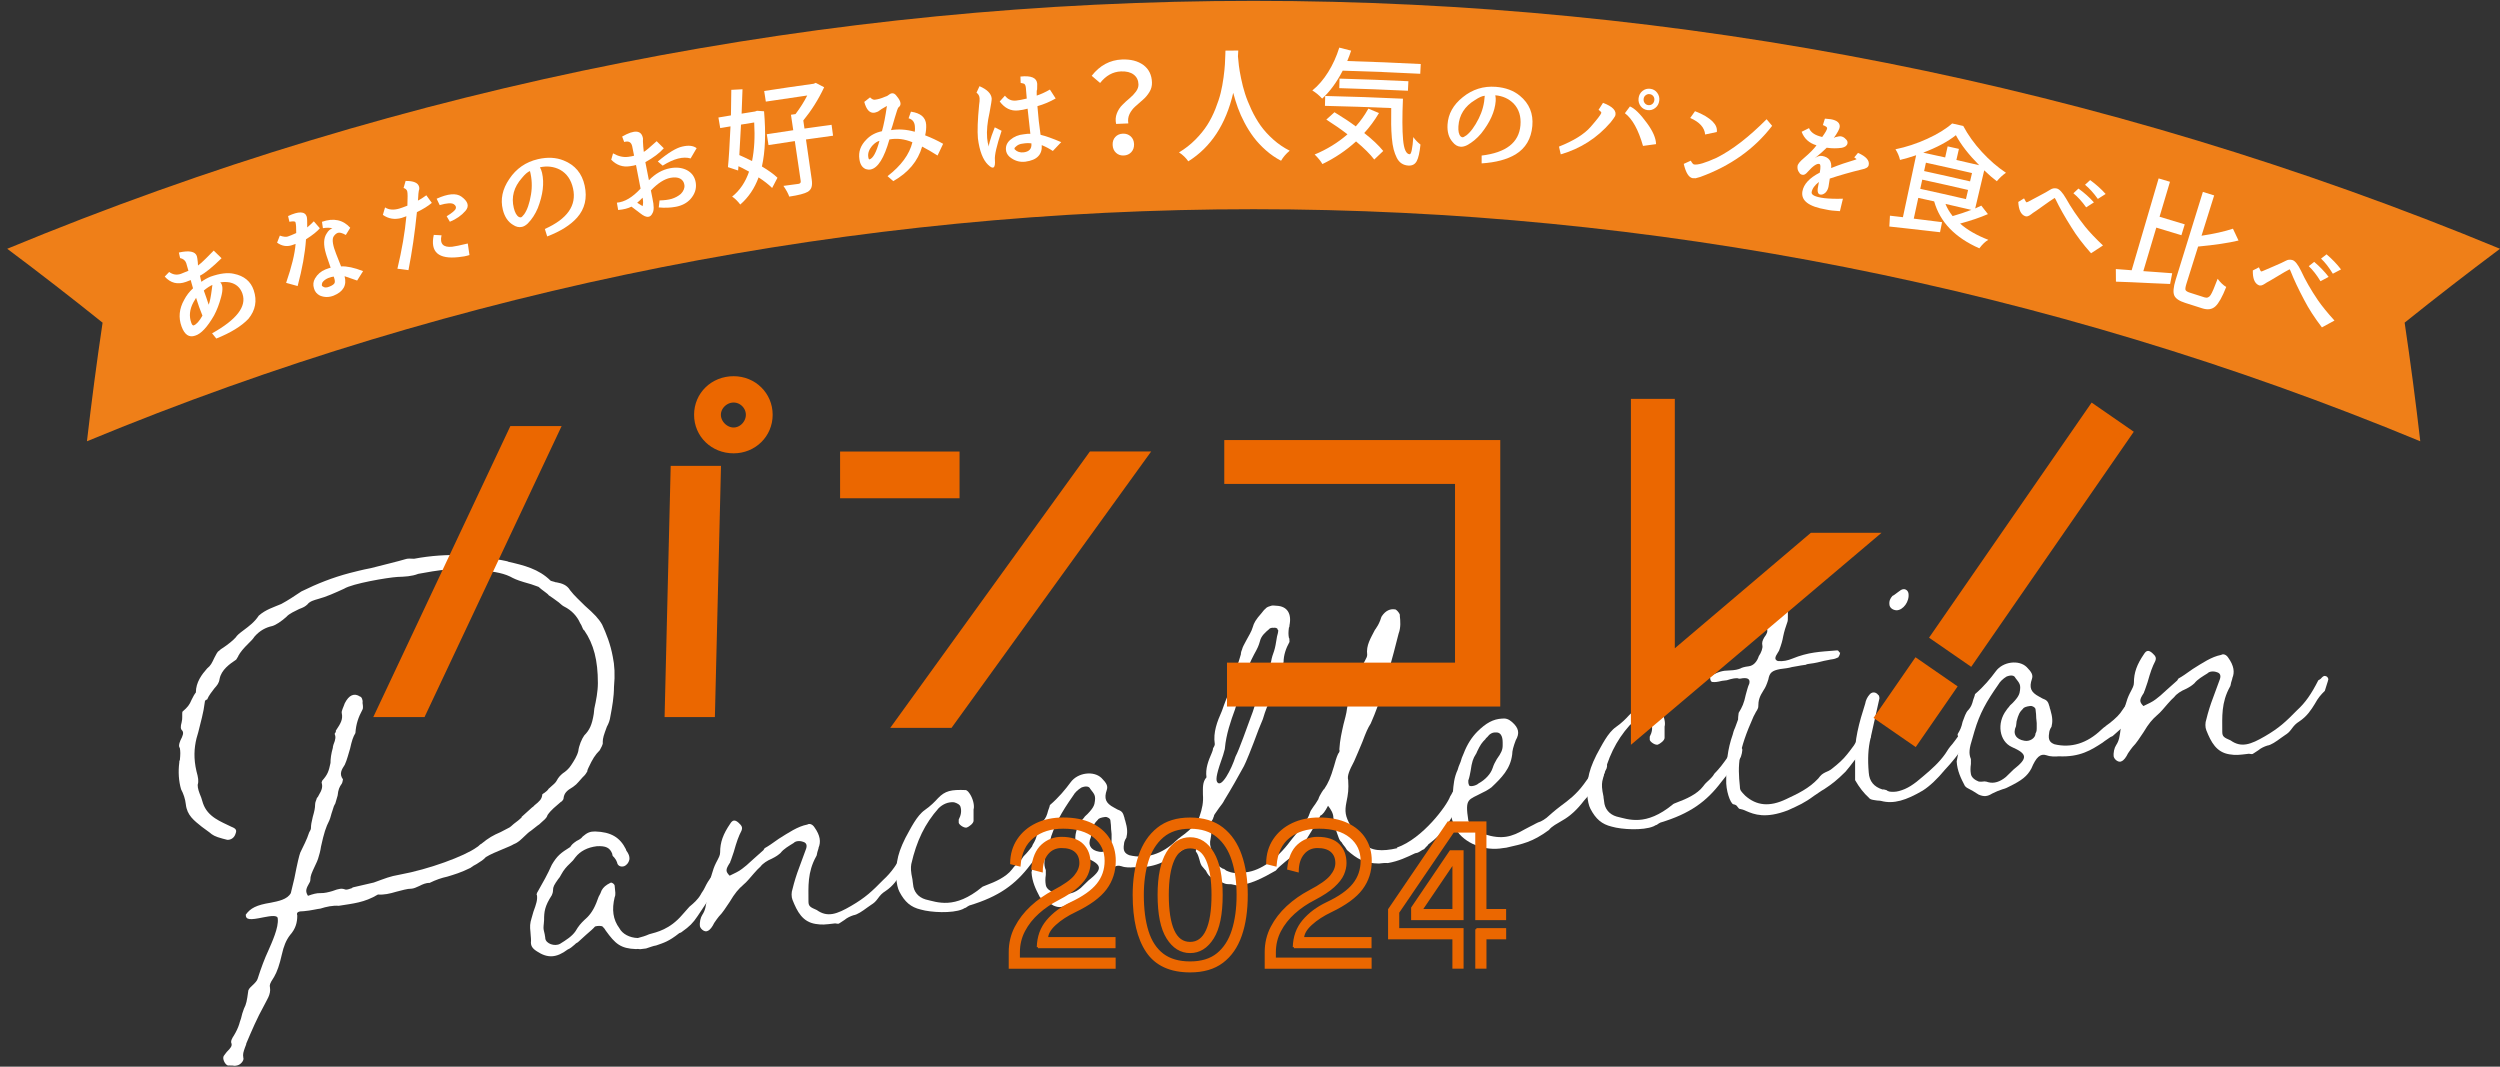 <?xml version="1.0" encoding="utf-8"?>
<!-- Generator: Adobe Illustrator 27.9.5, SVG Export Plug-In . SVG Version: 9.03 Build 54986)  -->
<svg version="1.1" id="レイヤー_1" xmlns="http://www.w3.org/2000/svg" xmlns:xlink="http://www.w3.org/1999/xlink" x="0px"
	 y="0px" viewBox="0 0 900 384" style="enable-background:new 0 0 900 384;" xml:space="preserve">
<rect x="0" y="0" width="900" height="384" fill="#333333" stroke="none"/>
<style type="text/css">
	.st0{fill:#EF7F18;}
	.st1{fill:#FFFFFF;}
	.st2{fill:#EB6700;stroke:#EB6700;stroke-width:0.814;stroke-miterlimit:10;}
	.st3{fill:#EB6700;stroke:#EB6700;stroke-width:3.257;stroke-miterlimit:10;}
	.st4{fill:#EB6700;stroke:#EB6700;stroke-width:2.443;stroke-miterlimit:10;}
	.st5{fill:#EB6700;stroke:#EB6700;stroke-width:3.594;stroke-miterlimit:10;}
</style>
<g>
	<g>
		<g>
			<path class="st0" d="M871.3,158.86c-268.92-111.39-571.08-111.39-840,0c1.64-14.21,3.51-28.44,5.63-42.7
				C25.68,107.14,14.24,98.27,2.6,89.56c287.3-119,610.1-119,897.4,0c-11.64,8.71-23.09,17.57-34.33,26.59
				C867.79,130.41,869.66,144.65,871.3,158.86z"/>
		</g>
		<g>
			<path class="st1" d="M75.78,99.6c3.42-1.2,6.22-1.54,8.38-1.04c3.72,0.74,6.11,2.73,7.18,5.92c1.27,3.78,0.63,7.21-1.91,10.3
				c-2.51,2.65-6.36,5.01-11.56,7.1c-0.51-0.63-1.01-1.26-1.52-1.88c8.82-4.94,12.5-9.63,10.94-14.24c-0.65-1.91-1.88-3.2-3.7-3.84
				c-1.13-0.42-2.57-0.51-4.3-0.28c0.93,0.86,1.03,2.62,0.31,5.29c-0.66,2.5-1.51,4.7-2.53,6.62c-2.43,4.21-4.69,6.65-6.82,7.29
				c-2.18,0.76-3.8-0.33-4.88-3.27c-1.18-3.22-0.88-6.43,0.93-9.64c0.82-1.57,1.89-2.95,3.19-4.14c-0.13-0.45-0.32-1.1-0.56-1.95
				c-0.09-0.34-0.18-0.68-0.27-1.02c-0.75,0.3-1.32,0.52-1.72,0.66c-2.99,1.07-5.53,0.44-7.64-1.91c0.53-0.55,1.07-1.11,1.6-1.66
				c1.33,0.98,2.74,1.2,4.23,0.67c0.65-0.23,1.55-0.6,2.71-1.11c-0.01-0.03-0.02-0.06-0.03-0.08c-0.07-0.23-0.13-0.45-0.2-0.68
				c-0.22-0.88-0.41-1.55-0.57-1.99c-0.34-0.97-1.08-1.57-2.21-1.82c-0.15-0.66-0.29-1.33-0.44-1.99c3.72-0.83,5.87-0.4,6.46,1.25
				c0.12,0.33,0.23,1.05,0.35,2.16c0.03,0.7,0.06,1.13,0.08,1.27c0.22-0.14,0.64-0.48,1.26-1.03c0.62-0.54,2.08-1.99,4.4-4.35
				c0.94,0.91,1.88,1.83,2.82,2.75c-3.27,3.2-5.84,5.3-7.77,6.29c0.17,0.9,0.34,1.64,0.51,2.2C73.47,100.73,74.57,100.11,75.78,99.6
				z M72.88,113.63c-0.56-1.39-0.96-2.43-1.2-3.12c-0.07-0.19-0.27-0.8-0.61-1.84c-0.28-0.86-0.44-1.35-0.48-1.46
				c-0.04,0.05-0.37,0.58-0.96,1.61c-1.38,2.55-1.63,5.02-0.76,7.42c0.25,0.69,0.54,0.99,0.87,0.9
				C70.71,116.79,71.76,115.62,72.88,113.63z M73.37,104.59c0.31,0.88,0.63,1.77,0.94,2.65c0.52,1.46,0.79,2.28,0.82,2.46
				c0.4-0.98,0.77-2.79,1.11-5.42c0.11-0.97,0.18-1.54,0.22-1.71C75.57,102.95,74.54,103.62,73.37,104.59z"/>
			<path class="st1" d="M106.64,83.9c0.02-1.94-0.07-3.22-0.26-3.83c-0.04-0.42-0.77-0.49-2.2-0.23c-0.16-0.69-0.32-1.38-0.47-2.06
				c3.87-1.81,6.11-1.72,6.72,0.24c0.13,0.42,0.19,1.71,0.17,3.86c0.9-0.77,1.69-1.51,2.37-2.21c0.72,0.83,1.45,1.67,2.17,2.5
				c-0.89,1.1-2.55,2.43-4.99,3.99c0,0.05,0,0.09,0,0.14c-0.34,4.93-1.35,10.49-3,16.68c-1.38-0.39-2.77-0.77-4.15-1.15
				c1.99-5.76,3.14-10.43,3.41-14.02c-0.37,0.15-0.83,0.31-1.37,0.48c-1.85,0.59-3.61,0.28-5.29-0.93c0.33-0.85,0.66-1.69,0.99-2.54
				c1.25,0.43,2.2,0.54,2.86,0.33C104.3,84.92,105.33,84.5,106.64,83.9z M115.17,106.41c-1.12-0.57-1.83-1.43-2.14-2.6
				c-0.4-1.26-0.27-2.45,0.38-3.57c0.88-1.51,2.14-2.59,3.77-3.25c0.93-0.35,1.54-0.55,1.85-0.62c-0.47-1.37-0.94-2.75-1.41-4.12
				c-0.09-0.28-0.17-0.56-0.26-0.84c-0.99-3.28-0.89-5.77,0.3-7.45c0.55-0.93,1.22-1.52,2.01-1.76c-0.86-0.26-2-0.28-3.42-0.06
				c-0.11-0.76-0.23-1.52-0.34-2.29c4.16-1.46,7.57-0.74,10.18,2.15c-0.53,0.86-1.06,1.72-1.59,2.59c-1.36-0.76-2.34-1-2.96-0.74
				c-0.62,0.26-1.13,0.75-1.54,1.46c-0.49,1.13-0.15,3.16,1.01,6.08c0.89,2.24,1.48,3.74,1.78,4.51c2.09-0.11,4.73,0.45,7.92,1.7
				c-0.72,1.13-1.43,2.26-2.14,3.4c-2.2-0.8-3.71-1.32-4.52-1.57c0.87,3.26-0.45,5.59-3.96,7.01
				C118.39,107.09,116.76,107.08,115.17,106.41z M120.14,99.57c-0.52,0.04-1.19,0.21-2,0.53c-0.96,0.42-1.66,0.96-2.1,1.62
				c-0.17,0.39-0.22,0.79-0.15,1.2c0.11,0.07,0.22,0.15,0.33,0.22c0.56,0.47,1.37,0.48,2.43,0.02c0.97-0.39,1.56-0.81,1.78-1.24
				c0.15-0.35,0.15-0.86-0.03-1.51C120.31,100.13,120.23,99.85,120.14,99.57z"/>
			<path class="st1" d="M146.66,74.04c0.12-2.86,0.11-4.59-0.06-5.18c-0.16-0.56-0.59-0.96-1.31-1.19c0.24-0.84,0.49-1.68,0.73-2.53
				c2.85-0.03,4.46,0.66,4.84,2.05c0.14,0.51,0.11,1-0.09,1.48c-0.11,0.48-0.19,1.46-0.26,2.94c-0.07,0.38-0.09,0.59-0.06,0.61
				c0.83-0.41,1.84-1.05,3.03-1.92c0.66,0.91,1.32,1.83,1.98,2.74c-1.4,1.17-3.19,2.27-5.37,3.33c-0.74,7.38-1.76,14.33-3.04,20.88
				c-1.33-0.17-2.65-0.34-3.98-0.51c1.6-6.71,2.69-13.01,3.23-18.9c-0.77,0.31-1.35,0.51-1.73,0.62c-2.46,0.69-4.71,0.32-6.74-1.1
				c0.26-0.9,0.52-1.8,0.79-2.69c1.34,0.87,3.03,1.01,5.06,0.44C144.38,74.9,145.38,74.55,146.66,74.04z M158.95,84.71
				c-0.69,3.07,0.59,4.44,3.81,4.12c1.04-0.12,2.92-0.52,5.64-1.17c0.2,1.39,0.4,2.77,0.61,4.16c-1.25,0.39-2.53,0.63-3.83,0.74
				c-7.34,0.83-10.37-1.8-9.02-8C157.08,84.61,158.02,84.66,158.95,84.71z M160.8,77.85c1.94-1.18,3.03-2.09,3.26-2.72
				c0.23-0.63-0.01-1.18-0.71-1.63c-0.81-0.51-2.5-0.41-5.06,0.34c-0.37-0.77-0.73-1.53-1.1-2.3c4.05-1.84,7.02-2.09,8.88-0.79
				c2.45,1.76,2.94,3.48,1.51,5.15c-1.44,1.67-3.31,2.98-5.63,3.93C161.55,79.17,161.18,78.51,160.8,77.85z"/>
			<path class="st1" d="M195.13,62.19c0.86,3.71,0.33,7.95-1.52,12.72c-0.91,2.17-2.11,4.02-3.62,5.55
				c-0.68,0.64-1.36,1.05-2.04,1.21c-1.09,0.26-2.18,0.02-3.29-0.74c-1.79-1.07-3.01-2.88-3.64-5.44
				c-0.92-3.73-0.16-7.42,2.33-11.06c2.49-3.74,5.94-6.12,10.3-7.13c3.45-0.8,6.54-0.64,9.27,0.47c4.1,1.64,6.61,4.67,7.56,9.04
				c0.98,4.52,0.07,8.36-2.72,11.53c-2.41,2.7-5.99,4.95-10.77,6.78c-0.28-0.9-0.56-1.79-0.84-2.69c8.09-3.63,11.5-8.44,10.15-14.57
				c-0.7-3.15-2.25-5.4-4.68-6.75c-2.21-1.15-4.63-1.45-7.24-0.88C194.72,60.85,194.97,61.5,195.13,62.19z M188.58,77.27
				c0.01,0,0.03-0.01,0.04-0.01c1.15-1.57,2-3.98,2.54-7.24c0.47-2.82,0.35-5.63-0.37-8.45c-0.83,0.32-1.79,1.14-2.88,2.48
				c-2.93,3.29-3.9,6.9-2.94,10.83c0.41,1.68,1.02,2.75,1.82,3.22c0.29,0.14,0.55,0.18,0.77,0.13
				C187.8,78.18,188.14,77.86,188.58,77.27z"/>
			<path class="st1" d="M228.27,56.05c-0.23-1.13-0.45-2.27-0.68-3.4c-0.33-1.49-1.29-2-2.88-1.53c-0.25-0.65-0.5-1.3-0.74-1.96
				c4.49-2.58,7-2.33,7.51,0.7c0.01,0.33,0,0.67-0.02,1.03c0.05,1.27,0.15,2.54,0.31,3.79c0.61-0.3,2.14-1.59,4.63-3.85
				c0.86,0.85,1.71,1.7,2.57,2.55c-1.52,1.72-3.74,3.38-6.64,5c0.43,2.17,0.85,4.34,1.28,6.51c2.29-2.36,4.83-3.81,7.63-4.33
				c2.27-0.43,4.27-0.2,6.01,0.67c1.87,1,2.95,2.54,3.24,4.64c0.29,2.09-0.35,4.02-1.92,5.8c-1.32,1.44-3.07,2.36-5.26,2.77
				c-1.89,0.36-3.94,0.44-6.16,0.24c0.09-0.84,0.18-1.68,0.28-2.52c1.78-0.05,3.24-0.24,4.36-0.57c1.26-0.39,2.37-0.98,3.32-1.79
				c1-1.05,1.42-2.11,1.28-3.19c-0.14-1.08-0.67-1.86-1.59-2.34c-0.88-0.43-2.01-0.52-3.39-0.26c-2.23,0.42-4.61,1.94-7.09,4.54
				c0.19,0.98,0.38,1.95,0.58,2.93c0.57,2.61,0.57,4.35,0.01,5.24c-0.79,1.77-2.23,1.8-4.36,0.11c-1.07-0.82-2.15-1.63-3.22-2.44
				c-1.24,0.64-2.83,1.04-4.79,1.21c-0.16-0.88-0.31-1.76-0.46-2.64c2.78-0.22,5.61-1.91,8.53-5.06c-0.55-2.83-1.1-5.67-1.65-8.5
				c-0.46,0.15-1.19,0.3-2.2,0.44c-2.57,0.4-4.81-0.38-6.72-2.35c0.22-0.76,0.44-1.53,0.66-2.29c1.88,1.08,3.7,1.5,5.47,1.26
				C227.15,56.33,227.86,56.19,228.27,56.05z M229.39,72.99c0.65,0.41,1.3,0.81,1.95,1.22c0.23-0.82,0.23-1.84-0.01-3.05
				C230.79,71.75,230.14,72.36,229.39,72.99z M236.81,58.13c3.74-3.14,6.7-4.92,8.83-5.37c2.24-0.53,3.95-0.33,5.15,0.58
				c-0.73,1.23-1.45,2.46-2.17,3.7c-2.67-0.79-6.03,0.06-10.06,2.59C237.97,59.13,237.39,58.63,236.81,58.13z"/>
			<path class="st1" d="M272.52,39.88c0.85,0.06,1.69,0.12,2.54,0.18c0.69,7.96,0.42,14.58-0.77,19.87c2.44,1.45,4.3,2.81,5.6,4.06
				c-0.64,1.23-1.28,2.45-1.92,3.68c-1.27-1.25-2.89-2.53-4.88-3.81c-1.43,3.94-3.63,7.19-6.59,9.77c-1.07-1.36-2.05-2.31-2.93-2.85
				c2.75-2.19,4.78-5.19,6.09-8.99c-1.9-1.05-3.18-1.7-3.81-1.95c-0.04,0.51-0.09,1.02-0.13,1.54c-1.22-0.41-2.44-0.81-3.66-1.21
				c0.31-3.02,0.61-7.92,0.92-14.68c-1.23,0.21-2.46,0.41-3.7,0.62c-0.22-1.27-0.43-2.54-0.65-3.81c1.5-0.26,3.01-0.51,4.51-0.76
				c0.07-3.04,0.12-6.11,0.13-9.2c1.34-0.07,2.68-0.14,4.03-0.21c-0.06,1.79-0.17,4.72-0.32,8.78c1.62-0.26,3.23-0.52,4.85-0.78
				C272.06,40.05,272.29,39.96,272.52,39.88z M271.51,44.09c-1.58,0.25-3.17,0.51-4.75,0.77c-0.08,2.12-0.29,5.78-0.6,10.97
				c0.73,0.3,2.26,1.01,4.58,2.14C271.56,53.95,271.82,49.32,271.51,44.09z M299.37,44.93c0.18,1.31,0.35,2.61,0.53,3.92
				c-3.25,0.44-6.5,0.89-9.75,1.36c0.69,4.8,1.38,9.6,2.07,14.4c0.17,1.16,0.14,2.08-0.07,2.76c-0.21,0.68-0.65,1.23-1.31,1.66
				c-1.14,0.67-3.37,1.25-6.71,1.75c-0.36-1.07-1.06-2.36-2.1-3.86c1.63-0.19,3.46-0.44,5.49-0.74c0.57-0.11,0.82-0.45,0.74-1
				c-0.71-4.8-1.41-9.59-2.12-14.39c-3.16,0.47-6.32,0.94-9.48,1.44c-0.2-1.3-0.41-2.61-0.61-3.91c3.17-0.49,6.34-0.97,9.52-1.44
				c-0.27-1.86-0.55-3.71-0.82-5.57c0.55-0.08,1.1-0.16,1.64-0.24c1.68-2.23,3.09-4.46,4.22-6.69c-4.97,0.7-9.95,1.44-14.91,2.2
				c-0.2-1.27-0.39-2.55-0.59-3.82c5.93-0.92,11.87-1.79,17.82-2.61c0.25-0.11,0.49-0.22,0.74-0.32c1.01,0.53,2.02,1.05,3.03,1.58
				c-2.06,4.39-4.57,8.37-7.51,11.96c0.14,0.97,0.28,1.94,0.42,2.91C292.85,45.82,296.11,45.37,299.37,44.93z"/>
			<path class="st1" d="M320.19,50.2c-1.9,6.71-4.14,10.32-6.8,10.82c-0.55,0.1-1.11,0.05-1.7-0.14c-1.27-0.52-2.04-1.69-2.3-3.52
				c-0.42-2.66,0.41-5.04,2.53-7.14c1.43-1.51,3.29-2.5,5.58-2.98c0.66-2.29,1.26-5.33,1.79-9.1c-1.45,0.79-2.51,1.46-3.19,2.01
				c-0.57,0.24-1.02,0.39-1.36,0.43c-1.66,0.2-2.86-1.1-3.6-3.9c0.69-0.54,1.38-1.09,2.08-1.63c0.62,0.63,1.2,0.92,1.73,0.85
				c1.13-0.14,2.33-0.48,3.61-1.05c0.58-0.16,1.02-0.37,1.3-0.64c0.44-0.38,0.85-0.58,1.22-0.63c0.65-0.07,1.23,0.27,1.75,1.04
				c0.82,0.97,1.27,1.8,1.35,2.5c0.07,0.64-0.16,1.14-0.69,1.49c-0.24,0.18-0.69,1.43-1.36,3.78c-0.67,2.35-1.12,3.83-1.36,4.45
				c2.75-0.44,5.61-0.24,8.55,0.59c0.1-0.6,0.11-1.29,0.03-2.08c-0.16-1.49-0.91-2.41-2.26-2.76c0.28-0.8,0.56-1.59,0.85-2.39
				c3.5,0.5,5.32,2.07,5.48,4.68c0.07,1.23-0.05,2.51-0.36,3.84c2.29,0.88,4.45,1.9,6.47,3.05c-0.67,1.41-1.35,2.81-2.01,4.22
				c-1.95-1.24-3.8-2.32-5.55-3.22c-1.52,5.26-4.99,9.39-10.4,12.44c-0.68-0.6-1.37-1.2-2.05-1.79c4.88-3.77,7.88-7.82,8.95-12.21
				C325.66,50.04,322.9,49.7,320.19,50.2z M314.17,52.29c-1.27,1.39-1.8,2.79-1.6,4.18c0.03,0.44,0.15,0.75,0.37,0.93
				c1.34-0.31,2.55-2.54,3.66-6.69C315.84,50.89,315.02,51.41,314.17,52.29z"/>
			<path class="st1" d="M358.12,45.84c0.82,0.42,1.64,0.84,2.46,1.25c-1.79,5.35-2.58,8.84-2.41,10.47c0.22,2.98-0.6,3.57-2.46,1.77
				c-1.86-1.8-3.09-4.96-3.66-9.5c-0.23-2.63-0.1-6.64,0.43-12.04c0.17-1.01,0.22-1.83,0.17-2.44c-0.07-0.85-0.44-1.51-1.11-1.98
				c0.36-0.78,0.72-1.56,1.08-2.34c2.78,1.2,4.24,2.68,4.39,4.44c0.04,0.44-0.22,2.12-0.77,5.05c-0.8,3.54-1.09,6.6-0.87,9.2
				c0.1,1.17,0.3,2.18,0.6,3.04c0-0.35,0.1-0.92,0.32-1.7C356.64,49.74,357.26,48,358.12,45.84z M369.38,32.45
				c-0.01-0.19-0.03-0.38-0.04-0.57c-0.06-0.88-0.26-1.44-0.59-1.68c-0.12-0.11-0.56-0.22-1.31-0.35c-0.03-0.76-0.05-1.52-0.08-2.29
				c3.88-0.43,5.89,0.45,6.04,2.61c0.02,0.35,0.01,1.03-0.03,2.03c-0.16,0.22-0.2,0.95-0.15,2.21c1.41-0.45,3-1.17,4.75-2.17
				c0.69,1.07,1.38,2.14,2.07,3.21c-2.08,1.19-4.26,2.11-6.56,2.76c0.01,0.1,0.01,0.2,0.02,0.31c0.27,3.56,0.62,6.71,1.03,9.44
				c0.03,0.19,0.05,0.38,0.08,0.57c1.85,0.43,4.33,1.31,7.43,2.64c-1.01,1.06-2.01,2.12-3.02,3.18c-1.19-0.8-2.52-1.51-3.99-2.11
				c0.12,1.7-0.31,3.03-1.27,4.01c-0.93,1.01-2.48,1.66-4.65,1.96c-2.12,0.24-4.03-0.36-5.73-1.81c-0.75-0.7-1.17-1.54-1.24-2.5
				c-0.11-1.37,0.41-2.56,1.56-3.56c1.36-1.16,2.98-1.83,4.85-2c0.97-0.16,1.76-0.22,2.38-0.17c-0.33-3.02-0.66-6.03-0.99-9.05
				c-1.16,0.32-2.29,0.53-3.38,0.64c-2.63,0.29-4.85-0.79-6.66-3.23c0.62-0.7,1.25-1.39,1.88-2.09c1.04,1.36,2.39,1.94,4.05,1.76
				c0.98-0.1,2.25-0.34,3.81-0.72C369.59,35.2,369.51,34.18,369.38,32.45z M371.3,51.61c-0.99-0.13-2.02-0.1-3.1,0.09
				c-1.03,0.08-1.91,0.48-2.63,1.21c-0.27,0.2-0.39,0.41-0.37,0.65c0.01,0.09,0.07,0.19,0.19,0.29c0.76,0.79,1.8,1.13,3.13,1
				c1.99-0.26,2.92-1.28,2.79-3.07C371.31,51.73,371.31,51.67,371.3,51.61z"/>
			<path class="st1" d="M406.2,44.43c-1.47,0.06-2.93,0.12-4.4,0.18c-0.28-1.34-0.2-2.59,0.26-3.77c0.46-1.18,1.11-2.2,1.96-3.05
				c0.85-0.86,1.73-1.66,2.63-2.41c0.9-0.75,1.67-1.56,2.3-2.42c0.63-0.86,0.93-1.73,0.9-2.61c-0.05-1.49-0.63-2.66-1.73-3.5
				c-1.1-0.84-2.63-1.22-4.59-1.14c-2.9,0.12-5.4,1.51-7.49,4.16c-1.01-0.86-2.02-1.72-3.03-2.58c2.91-3.73,6.56-5.69,10.89-5.87
				c3.17-0.13,5.74,0.54,7.72,1.99c1.97,1.46,3,3.55,3.09,6.27c0.04,1.23-0.26,2.38-0.91,3.44c-0.64,1.06-1.42,1.99-2.34,2.78
				c-0.92,0.8-1.82,1.59-2.72,2.39c-0.9,0.8-1.6,1.72-2.11,2.76C406.13,42.12,405.99,43.24,406.2,44.43z M401.76,55
				c-0.75-0.7-1.16-1.63-1.21-2.81c-0.05-1.17,0.26-2.13,0.96-2.88c0.69-0.75,1.6-1.15,2.71-1.19c1.11-0.05,2.06,0.28,2.82,0.96
				c0.77,0.69,1.17,1.62,1.22,2.79c0.04,1.17-0.29,2.14-0.99,2.9c-0.7,0.76-1.61,1.16-2.72,1.21C403.44,56.03,402.51,55.7,401.76,55
				z"/>
			<path class="st1" d="M445.78,18.19c-0.04,0.7-0.08,1.41-0.12,2.11c0.09,1.08,0.2,2.2,0.34,3.34c0.13,1.14,0.4,2.67,0.79,4.59
				c0.39,1.92,0.86,3.75,1.42,5.49c0.55,1.74,1.32,3.65,2.29,5.73c0.97,2.08,2.07,3.98,3.29,5.72c1.23,1.73,2.75,3.41,4.56,5.03
				c1.81,1.62,3.79,2.97,5.94,4.05c-1.32,1.1-2.35,2.3-3.11,3.62c-1.95-1.01-3.77-2.26-5.45-3.75c-1.69-1.49-3.13-3.03-4.34-4.62
				c-1.21-1.6-2.31-3.34-3.31-5.22c-1-1.89-1.81-3.7-2.44-5.44c-0.63-1.74-1.19-3.55-1.68-5.42c-2.64,11.39-8.05,19.57-16.17,24.66
				c-0.88-1.27-2-2.35-3.35-3.22c2.16-1.28,4.11-2.8,5.86-4.56c1.75-1.76,3.18-3.52,4.3-5.28c1.12-1.76,2.1-3.7,2.95-5.82
				c0.84-2.12,1.48-4.04,1.9-5.76c0.42-1.72,0.76-3.57,1.03-5.57c0.26-1.99,0.43-3.57,0.49-4.73c0.06-1.16,0.11-2.4,0.16-3.72
				c0.02-0.56,0.03-0.95,0.03-1.19C442.69,18.21,444.23,18.2,445.78,18.19z"/>
			<path class="st1" d="M511.29,26.56c-9.3-0.49-18.61-0.86-27.92-1.12c-2.14,4.16-4.6,7.51-7.39,10.06
				c-1.1-1.2-2.28-2.17-3.54-2.93c2.12-1.72,4.03-3.93,5.71-6.63c1.68-2.7,3.01-5.63,3.99-8.8c1.42,0.36,2.84,0.72,4.27,1.09
				c-0.38,1.19-0.85,2.44-1.4,3.74c8.82,0.26,17.65,0.62,26.46,1.08C511.42,24.22,511.35,25.39,511.29,26.56z M492.61,39.1
				c1.27,0.53,2.55,1.06,3.82,1.6c-1.6,2.69-3.37,5.09-5.31,7.19c2.88,2.24,5.16,4.4,6.85,6.46c-1.08,1.03-2.16,2.05-3.24,3.08
				c-1.45-1.9-3.63-4.08-6.55-6.52c-3.56,3.25-7.59,5.97-12.11,8.15c-0.61-1.07-1.54-2.22-2.79-3.44c4.44-1.85,8.37-4.26,11.81-7.27
				c-2.29-1.77-4.83-3.54-7.61-5.3c0.97-0.89,1.95-1.77,2.93-2.65c3.04,1.84,5.59,3.54,7.67,5.1
				C489.79,43.59,491.31,41.46,492.61,39.1z M477.07,34.55c9.33,0.21,18.67,0.54,27.99,0.98c-0.28,6.44-0.26,11.37,0.05,14.78
				c0.31,3.42,1.1,5.16,2.37,5.22c0.58,0.03,1.02-2.03,1.31-6.18c0.73,1.03,1.59,1.93,2.58,2.69c-0.29,2.86-0.75,4.85-1.36,5.98
				c-0.61,1.13-1.59,1.65-2.95,1.59c-0.94-0.05-1.76-0.3-2.47-0.76c-0.71-0.46-1.29-1.14-1.75-2.04c-0.46-0.9-0.83-1.91-1.13-3.04
				c-0.3-1.13-0.51-2.51-0.65-4.14c-0.14-1.63-0.22-3.27-0.24-4.92c-0.03-1.64-0.02-3.58,0.02-5.81c-7.95-0.35-15.9-0.61-23.86-0.79
				C477.01,36.93,477.04,35.74,477.07,34.55z M506.85,32.67c-8.24-0.4-16.47-0.71-24.71-0.94c0.03-1.14,0.06-2.28,0.09-3.43
				c8.27,0.22,16.53,0.54,24.79,0.94C506.96,30.39,506.91,31.53,506.85,32.67z"/>
			<path class="st1" d="M538.45,36.37c-0.29,3.8-2.05,7.69-5.23,11.68c-1.51,1.8-3.2,3.21-5.08,4.22c-0.84,0.41-1.6,0.6-2.3,0.55
				c-1.11-0.07-2.08-0.64-2.9-1.69c-1.38-1.56-1.99-3.65-1.83-6.28c0.24-3.83,2.05-7.12,5.49-9.86c3.47-2.82,7.45-4.07,11.89-3.73
				c3.51,0.27,6.4,1.34,8.66,3.21c3.4,2.79,4.89,6.42,4.49,10.89c-0.41,4.61-2.43,8-6.01,10.2c-3.09,1.86-7.16,2.93-12.24,3.26
				c0-0.94,0-1.88,0-2.82c8.76-1.05,13.43-4.63,13.97-10.88c0.27-3.21-0.53-5.82-2.44-7.83c-1.75-1.76-3.96-2.76-6.61-2.99
				C538.45,34.97,538.5,35.67,538.45,36.37z M527.75,48.81c0.01,0,0.03,0,0.04,0c1.56-1.16,3.08-3.21,4.56-6.16
				c1.28-2.55,2-5.27,2.16-8.17c-0.88,0.05-2.04,0.56-3.47,1.51c-3.76,2.26-5.75,5.43-6.01,9.46c-0.11,1.73,0.15,2.93,0.77,3.62
				c0.24,0.22,0.47,0.34,0.69,0.35C526.74,49.45,527.16,49.24,527.75,48.81z"/>
			<path class="st1" d="M561.23,52.78c5.28-2.1,9.1-4.46,11.42-7.13c2.32-2.67,3.6-4.32,3.82-4.98c0.08-0.23-0.25-0.6-0.99-1.13
				c0.53-0.84,1.07-1.68,1.6-2.52c3.56,1.34,5.01,2.93,4.38,4.74c-0.18,0.36-0.73,1.13-1.63,2.29c-4.87,5.64-10.85,9.46-17.96,11.52
				C561.66,54.65,561.45,53.72,561.23,52.78z M586.78,38.32c1.66,0.67,3.71,2.66,6.11,5.97c2.16,2.93,3.25,5.46,3.29,7.6
				c-1.57,0.21-3.14,0.42-4.7,0.64c-1.67-5.85-3.85-9.77-6.52-11.77C585.56,39.95,586.17,39.13,586.78,38.32z M589.89,35.33
				c0.13-1.07,0.6-1.94,1.41-2.59c0.81-0.65,1.74-0.91,2.79-0.78c1.05,0.13,1.89,0.61,2.51,1.45c0.63,0.83,0.87,1.79,0.73,2.86
				c-0.14,1.08-0.61,1.94-1.43,2.59c-0.81,0.65-1.74,0.91-2.78,0.78c-1.04-0.13-1.87-0.61-2.5-1.44
				C590.01,37.36,589.76,36.41,589.89,35.33z M591.71,35.6c-0.07,0.58,0.06,1.09,0.39,1.51c0.33,0.43,0.75,0.67,1.26,0.73
				c0.56,0.07,1.05-0.06,1.47-0.39c0.41-0.33,0.66-0.79,0.73-1.37c0.07-0.55-0.05-1.04-0.37-1.46c-0.32-0.42-0.76-0.67-1.33-0.74
				c-0.51-0.06-0.98,0.07-1.41,0.4C592.02,34.6,591.77,35.05,591.71,35.6z"/>
			<path class="st1" d="M608.68,57.84c0.45,0.83,0.83,1.29,1.16,1.36c1.37,0.26,4.08-0.56,8.15-2.41
				c5.6-2.81,11.58-7.43,17.99-13.87c0.66,0.79,1.33,1.58,1.99,2.38c-6.43,8.38-15.06,14.46-25.86,18.4
				c-0.35,0.1-0.91,0.25-1.67,0.47c-0.48,0.02-0.84,0.01-1.09-0.02c-1.4-0.26-2.46-1.97-3.2-5.15
				C606.99,58.6,607.84,58.22,608.68,57.84z M610.2,40.03c2.78,1.04,4.91,2.3,6.38,3.76c1.17,1.18,1.66,2.42,1.47,3.73
				c-1.4,0.3-2.8,0.59-4.2,0.9c-0.21-2.49-2-4.48-5.37-5.95C609.06,41.65,609.63,40.84,610.2,40.03z"/>
			<path class="st1" d="M655.98,49.32c1.15-1.58,1.75-2.63,1.79-3.16c0.03-0.35-0.47-0.73-1.53-1.13c0.24-0.77,0.48-1.55,0.73-2.32
				c1.2,0.1,1.91,0.17,2.14,0.21c2.25,0.41,3.31,1.35,3.19,2.78c-0.08,0.76-0.8,2.09-2.13,3.98c0.21-0.11,0.42-0.22,0.63-0.33
				c0.97-0.27,1.67-0.34,2.08-0.24c0.61,0.14,1.12,0.45,1.52,0.91c0.58,0.47,0.81,1,0.69,1.61c-0.15,0.81-0.83,1.33-2.03,1.58
				c-1.81,0.26-3.62,0.24-5.44-0.03c-1.03,1.03-2.47,2.3-4.32,3.81c0.93-0.72,1.85-1,2.73-0.84c2.39,0.44,3.45,1.89,3.19,4.35
				c2.91-1.16,5.78-2.14,8.62-2.97c0.34-0.11,0.51-0.2,0.52-0.26c-0.28-0.2-0.55-0.41-0.83-0.61c0.45-0.54,0.9-1.08,1.35-1.62
				c2.93,1.29,4.21,2.75,3.85,4.39c-0.15,0.78-0.98,1.3-2.47,1.57c-4.14,1.01-7.98,2.11-11.54,3.29c-0.1,0.82-0.25,1.77-0.45,2.87
				c-0.16,0.84-0.5,1.55-1.04,2.13c-0.66,0.62-1.31,0.87-1.97,0.75c-0.96-0.18-1.16-1.39-0.61-3.64c0.06-0.17,0.11-0.47,0.17-0.91
				c-1.53,1.18-2.4,2.41-2.63,3.67c-0.19,1.04,1.34,1.76,4.57,2.18c1.94,0.21,4.17,0.28,6.69,0.19c-0.36,1.5-0.72,2.99-1.08,4.49
				c-2.08-0.1-3.72-0.29-4.94-0.58c-6.3-1.06-9.15-3.22-8.56-6.57c0.46-2.57,2.53-4.82,6.25-6.73c0.36-1.96,0.31-3-0.16-3.11
				c-0.87-0.25-2.28,0.7-4.2,2.86c-0.66,0.8-1.28,1.16-1.85,1.05c-0.58-0.1-0.97-0.38-1.18-0.83c-0.52-0.63-0.72-1.39-0.62-2.3
				c0.07-0.7,0.82-1.66,2.26-2.86c2.13-1.82,3.66-3.36,4.57-4.63c-2.67-0.81-4.45-2.43-5.35-4.88c0.88-0.44,1.77-0.88,2.66-1.32
				c0.54,1.35,1.76,2.31,3.64,2.89C655.49,49.2,655.84,49.3,655.98,49.32z"/>
			<path class="st1" d="M713.26,74.02c0.8,1.02,1.6,2.04,2.39,3.06c-2.75,1.21-6.09,2.34-10.01,3.41c2.6,2.29,5.98,4.23,10.15,5.85
				c-1.03,0.56-2.11,1.58-3.23,3.06c-8.73-3.85-14.15-9.43-16.26-16.9c-1.91-0.42-3.81-0.84-5.72-1.26
				c-0.54,2.49-1.08,4.98-1.62,7.47c6.43,0.77,9.82,1.22,10.18,1.27c-0.24,1.21-0.49,2.41-0.73,3.62
				c-9.4-1.11-15.47-1.73-18.25-2.05c0.07-1.3,0.15-2.6,0.22-3.9c0.69,0.09,2.25,0.26,4.67,0.54c1.59-7.43,3.18-14.87,4.76-22.3
				c-2.01,0.68-3.94,1.25-5.8,1.69c-0.3-1.32-0.85-2.6-1.64-3.84c3.85-0.79,7.65-2.04,11.4-3.75c3.75-1.71,6.75-3.55,9-5.54
				c1.34,0.3,2.67,0.6,4,0.9c1.72,3.24,3.96,6.36,6.71,9.35c2.75,2.99,5.64,5.49,8.67,7.5c-1.2,0.82-2.29,1.84-3.29,3.05
				c-1.34-0.99-2.85-2.3-4.54-3.93c-1.08,4.58-2.17,9.15-3.25,13.73C711.32,74.94,712.05,74.6,713.26,74.02z M704.3,57.59
				c2.74,0.62,5.47,1.25,8.21,1.89c-3.74-3.77-6.55-7.36-8.39-10.81c-2.94,2.34-6.86,4.42-11.75,6.28c2.63,0.57,5.26,1.14,7.89,1.73
				c0.3-1.33,0.59-2.66,0.89-3.99c1.35,0.3,2.71,0.61,4.06,0.91C704.91,54.93,704.6,56.26,704.3,57.59z M693.33,58.57
				c-0.22,1-0.44,2-0.65,3.01c5.52,1.2,11.04,2.44,16.54,3.72c0.23-1,0.47-2,0.7-3C704.4,61.02,698.87,59.77,693.33,58.57z
				 M692.01,64.67c-0.24,1.1-0.48,2.2-0.72,3.31c5.49,1.19,10.97,2.43,16.45,3.7c0.26-1.1,0.51-2.2,0.77-3.3
				C703.01,67.1,697.51,65.86,692.01,64.67z M709.69,75.56c-3.11-0.73-6.21-1.45-9.32-2.15c0.61,1.52,1.47,2.98,2.58,4.38
				C705.29,77.12,707.53,76.38,709.69,75.56z"/>
			<path class="st1" d="M728.66,71.41c0.45,0.9,0.73,1.38,0.86,1.44c0.05,0.01,0.23-0.05,0.53-0.18c0.31-0.16,1.54-0.82,3.7-1.96
				c2.17-1.14,3.61-1.94,4.33-2.42c0.71-0.48,1.5-0.62,2.36-0.43c0.95,0.22,2.06,1.42,3.34,3.61c1.79,3.23,4.08,6.59,6.84,10.09
				c1.64,2.03,3.8,4.3,6.45,6.81c-1.43,0.93-2.87,1.87-4.29,2.81c-2.89-3.24-5.26-6.36-7.1-9.38c-2.34-3.69-4.23-7.05-5.68-10.06
				c-0.18-0.32-0.28-0.48-0.31-0.49c-0.08-0.02-2.33,1.52-6.7,4.66c-0.91,0.58-1.5,0.99-1.76,1.23c-0.92,0.73-1.67,0.95-2.26,0.65
				c-1.45-0.58-2.25-2.27-2.39-5.09C727.28,72.27,727.97,71.84,728.66,71.41z M748.24,67.88c2.13,1.54,3.99,3.2,5.57,4.98
				c-0.93,0.59-1.86,1.19-2.79,1.79c-1.54-2.15-3.07-3.84-4.6-5.07C747.02,69.01,747.63,68.45,748.24,67.88z M752.45,64.83
				c2.13,1.55,3.99,3.22,5.58,5c-0.94,0.59-1.87,1.18-2.81,1.78c-1.54-2.16-3.08-3.85-4.61-5.09
				C751.22,65.95,751.84,65.39,752.45,64.83z"/>
			<path class="st1" d="M776.27,81.94c-1.56,5.22-3.11,10.44-4.67,15.67c1.21,0.08,2.98,0.21,5.32,0.38
				c2.34,0.17,4.03,0.3,5.07,0.38c-0.25,1.29-0.5,2.57-0.75,3.86c-2.03-0.07-4.22-0.17-6.57-0.28c-2.35-0.11-4.81-0.23-7.38-0.35
				c-2.57-0.12-4.42-0.18-5.55-0.2c-0.01-1.51-0.02-3.03-0.04-4.54c0.62,0.06,1.61,0.13,2.96,0.22c1.35,0.09,2.26,0.16,2.74,0.21
				c3.24-11.02,6.48-22.04,9.71-33.06c1.36,0.4,2.72,0.8,4.08,1.21c-1.25,4.2-2.5,8.4-3.75,12.59c3.03,0.9,6.05,1.82,9.07,2.74
				c-0.4,1.3-0.8,2.6-1.2,3.91C782.3,83.75,779.29,82.84,776.27,81.94z M788.37,105.37c1.76,0.56,3.53,1.12,5.29,1.69
				c0.88,0.28,1.6,0.01,2.15-0.83c0.55-0.84,1.4-2.8,2.54-5.87c0.99,1.34,2.02,2.32,3.09,2.95c-1.4,3.55-2.7,5.88-3.9,6.98
				c-1.2,1.1-2.78,1.34-4.75,0.7c-2.04-0.65-4.07-1.3-6.11-1.95c-2.16-0.68-3.47-1.57-3.95-2.69c-0.47-1.11-0.31-2.96,0.48-5.53
				c3.28-10.58,6.55-21.16,9.83-31.74c1.35,0.42,2.71,0.84,4.06,1.27c-1.52,4.84-3.03,9.67-4.55,14.51c4.43-0.67,8.2-1.5,11.31-2.53
				c0.67,1.42,1.34,2.84,2.01,4.26c-3.7,0.89-8.55,1.6-14.55,2.17c-1.4,4.46-2.8,8.92-4.2,13.38c-0.36,1.15-0.47,1.9-0.32,2.27
				C786.98,104.77,787.49,105.1,788.37,105.37z"/>
			<path class="st1" d="M813.22,96.23c0.38,0.93,0.63,1.43,0.76,1.51c0.05,0.02,0.23-0.03,0.54-0.14c0.32-0.14,1.6-0.7,3.86-1.66
				c2.26-0.96,3.77-1.65,4.52-2.07c0.75-0.42,1.55-0.5,2.4-0.24c0.93,0.29,1.96,1.58,3.07,3.86c1.55,3.37,3.58,6.9,6.09,10.6
				c1.49,2.16,3.48,4.59,5.95,7.31c-1.51,0.82-3.02,1.64-4.52,2.46c-2.65-3.46-4.79-6.76-6.41-9.92c-2.06-3.87-3.71-7.37-4.93-10.49
				c-0.16-0.33-0.25-0.5-0.28-0.51c-0.08-0.03-2.45,1.33-7.07,4.12c-0.96,0.51-1.57,0.87-1.85,1.09c-0.97,0.66-1.75,0.82-2.32,0.47
				c-1.41-0.69-2.08-2.45-2.01-5.26C811.76,96.98,812.49,96.61,813.22,96.23z M833.11,94.27c2.02,1.71,3.75,3.51,5.2,5.41
				c-0.98,0.52-1.96,1.04-2.93,1.56c-1.38-2.27-2.79-4.07-4.23-5.42C831.8,95.29,832.45,94.78,833.11,94.27z M837.56,91.56
				c2.02,1.72,3.76,3.53,5.21,5.43c-0.98,0.51-1.97,1.03-2.95,1.55c-1.38-2.27-2.79-4.09-4.24-5.44
				C836.24,92.58,836.9,92.07,837.56,91.56z"/>
		</g>
	</g>
</g>
<g>
	<g>
		<path class="st1" d="M83.77,383.6c-0.43,0.05-1.07-0.09-1.71-0.01c-1.07-0.3-2.14-2.54-1.49-3.48c0.43-0.48,0.43-0.7,1.07-1.42
			c1.49-1.47,1.92-2.17,1.71-3c-0.43-0.81,0.21-1.96,0.85-2.9c0.85-1.39,1.49-2.76,1.92-4.1c0.21-0.67,0.21-0.89,0.64-2.01
			c0.21-1.1,0.64-2.44,1.07-3.57c0.85-1.61,1.07-2.92,1.49-5.98c0-0.86,0.43-1.34,1.49-2.33c1.07-0.99,1.71-1.71,1.92-2.38
			c1.28-4.02,2.56-7.4,3.84-10.14c1.28-2.95,3.84-8.42,3.42-11.59c0-1.29-2.35-1.01-5.12-0.46c-4.91,1.02-6.4,0.98-6.4-0.95
			c1.71-2.36,3.84-3.47,8.96-4.3c2.77-0.55,5.98-1.15,7.26-3.45l1.28-5.31c1.07-5.5,1.71-8.16,2.13-9.29
			c1.07-2.28,2.35-4.58,3.2-7.26c0.43-0.7,0.64-1.15,0.64-1.58c0-1.08,0.21-2.17,0.64-3.95c0.64-2.23,0.85-3.33,0.85-4.4
			s0.43-1.56,0.64-2.44c0.43-0.48,0.43-0.48,0.64-0.94c1.28-2.09,1.49-3.19,1.07-4.64c0-0.22,0.21-0.46,0.21-0.67
			c1.92-2.17,2.35-3.29,2.99-6.38c0-1.5,0.21-3.25,0.85-5.48c0-0.21,0-0.43,0.21-1.1c0.85-2.04,0.85-2.9,0.43-3.92l0.43-0.7v-0.43
			c1.92-2.81,2.56-4.18,2.14-6.28c-0.21-0.83,0.64-2.23,1.07-3.57c1.49-2.97,3.42-3.85,5.55-2.39c0.43-0.05,1.07,1.16,0.85,2.26
			c0.21,1.05,0.21,2.12,0,2.36c-1.49,2.76-2.35,5.23-2.56,8.48c-0.85,1.39-1.28,2.73-1.92,5.61c-0.64,2.01-1.07,4-1.92,5.82
			c-1.07,1.63-2.13,3.27-0.64,5.24c0,0-0.21,1.32-0.43,1.56c-0.85,1.18-1.28,2.09-1.49,4.26l-0.85,2.9
			c-0.43,0.7-0.64,1.15-1.07,2.71c-0.43,1.13-0.64,2.44-1.07,3.35c-1.28,2.52-1.92,4.53-2.99,9.39c-0.21,1.53-0.64,3.09-1.07,4.43
			c-0.21,0.67-0.43,1.13-1.07,2.49c-1.28,2.73-1.71,3.64-1.71,5.15c0,0.43-0.21,0.89-0.64,1.58c-1.07,1.85-1.07,2.71-0.21,4.11
			c1.71-0.63,3.2-1.03,4.48-0.97c1.49,0.04,2.99-0.36,4.27-0.73c2.56-0.95,3.42-1.05,4.7-0.56c0.43,0.16,1.49-0.18,2.35-0.5
			c0,0,0.21-0.03,0.21-0.24l7.68-1.78c4.48-1.61,5.55-2.17,9.39-2.85c10.46-1.9,23.27-6.66,27.54-9.75
			c0.43-0.27,0.85-0.53,1.28-1.01c0.43-0.27,0.21-0.24,0.43-0.27c2.78-2.27,4.27-3.09,7.04-4.29l3.2-1.67
			c0.43-0.27,0.64-0.51,1.49-1.25c1.07-0.77,2.35-1.79,2.99-2.51l-0.21,0.03l3.84-3.47c0.43-0.27,0.43-0.27,0.85-0.75
			c1.92-1.52,2.56-2.24,2.78-3.56c0-0.43,0-0.43,0.85-0.96c0.43-0.27,1.28-1.01,1.49-1.47c0.21-0.24,0.43-0.27,0.85-0.75
			c0.64-0.51,1.71-1.5,1.92-1.95c0.85-1.61,1.49-2.11,2.35-2.86c0.85-0.53,2.13-1.55,2.99-2.94c1.07-1.63,2.13-3.27,2.56-5.04
			c0.21-1.96,1.28-4.45,2.14-5.63c1.92-1.95,2.77-3.77,3.42-7.72c0-0.64,0.21-1.32,0.21-1.96c0.64-2.87,1.28-6.17,1.28-9.18
			c0-8.17-1.49-14.01-4.91-18.97c-0.21,0.03-0.64-0.78-0.85-1.4c-0.21-0.62-0.43-0.81-0.64-1.21c-1.07-2.45-2.99-4.59-5.76-5.97
			c-0.43-0.16-1.28-0.92-1.92-1.49c-1.71-1.3-2.56-1.84-3.63-2.57c-0.21-0.41-0.85-0.76-1.28-1.14c-1.28-0.92-1.71-1.3-2.35-1.87
			c-1.71-0.66-3.63-1.29-5.34-1.72c-2.56-0.77-3.63-1.29-4.91-1.99c-3.2-1.55-7.26-1.92-10.89-2.35c-7.04-1.3-16.01,0.2-22.2,1.37
			c-2.35,0.93-4.91,1.02-7.47,1.11c-3.63,0.22-16.22,2.38-19.21,4.24c-3.2,1.46-6.4,2.92-9.39,3.71c-1.28,0.37-2.99,0.79-3.84,1.97
			c-0.85,0.75-1.28,1.01-2.99,1.65c-1.49,0.82-3.42,1.48-4.7,2.93c-1.71,1.5-3.63,2.8-4.91,3.17c-2.35,0.5-4.48,1.61-6.4,3.78
			c-0.64,0.94-1.07,1.42-2.35,2.65c-1.49,1.47-2.77,2.91-3.63,4.52l0.21-0.24l-0.85,1.39c-2.35,1.57-5.34,3.65-5.98,6.95
			c-0.21,1.53-0.85,2.25-1.92,3.46c-0.85,1.18-1.92,2.38-2.56,3.96c-0.43,0.05-0.85,0.32-0.85,0.96c-0.43,3.71-1.49,7.27-2.35,10.82
			l-0.64,2.23c-0.85,3.54-1.07,7.22,0,11.82c0.64,2.29,0.85,3.55,0.43,4.89c0,1.29,0.43,2.53,1.28,4.58l0.64,2.07
			c1.71,4.96,6.4,6.54,10.25,8.45c1.71,0.66,1.92,1.27,1.49,2.4c-0.43,1.56-1.71,2.35-2.99,2.29l-1.71-0.44
			c-2.78-0.74-3.63-1.29-4.7-2.23l-2.77-2.03c-2.78-2.25-5.34-4.09-5.76-8.12c-0.21-1.91-0.85-3.77-1.71-5.39
			c-0.85-2.91-1.07-6.32-0.64-9.6c0-0.43,0-0.65,0.21-0.89c0.21-2.18,0.21-3.04,0-4.3c-0.43-0.59-0.43-1.24,0.21-2.82
			c0.85-1.61,1.28-2.73,0.64-3.52c-0.64-0.57-0.64-1.43-0.21-2.99c0.21-0.88,0.21-1.32,0.21-1.96v-1.08c0-0.21,0-0.86,0.21-0.89
			c1.71-1.49,2.35-2.22,3.2-4.25c0.43-0.91,1.07-2.06,1.5-2.54c0-3.66,2.13-6.49,4.06-8.66c1.28-1.01,1.71-1.93,2.56-3.75
			c0.64-1.15,1.07-2.28,1.71-2.57c0.43-0.48,0.85-0.75,1.71-1.28c1.49-1.04,3.2-2.32,4.27-3.52c0.64-0.94,1.28-1.44,2.99-2.72
			c1.71-1.28,3.84-2.83,5.34-5.16c2.56-2.24,5.34-3.01,8.11-4.2c2.56-1.38,4.48-2.69,7.26-4.53c5.76-2.84,11.31-5.01,17.29-6.59
			c1.71-0.42,4.48-1.18,7.69-1.78c4.7-1.21,10.03-2.49,12.38-3.21c0.85-0.32,1.92-0.23,3.2-0.17c12.38-2.35,23.7-1.12,28.18-0.16
			c0.21-0.03,1.71,0.44,3.42,0.67c1.28,0.28,2.13,0.39,2.35,0.58c5.55,1.27,10.89,2.56,15.16,6.78c0.21,0.19,1.07,0.3,1.49,0.47
			s0.43,0.16,0.64,0.14c2.13,0.39,3.84,1.04,4.91,2.85c1.49,1.97,3.63,3.86,5.34,5.59c3.42,3.03,4.91,4.57,6.19,6.78
			c1.49,3.26,2.99,6.95,3.84,11.58c0.64,2.93,0.85,6.56,0.43,10.91c0,3.44-0.64,7.17-1.28,10.47c-0.21,1.53-0.64,2.66-1.28,3.81
			c-1.07,2.92-1.49,4.05-1.49,5.55c0.21,0.83-0.64,2.01-1.07,2.92c-1.71,1.71-2.56,3.1-4.06,6.29c-0.21,0.46-0.43,0.91-0.43,1.34
			c-0.43,0.7-0.64,1.15-1.71,2.14l-1.49,1.68c-0.64,0.72-0.85,0.96-1.92,1.74c-2.35,1.36-3.2,2.32-3.42,4.07
			c0,0.21,0,0.43-0.64,1.15c-0.43,0.27-0.21,0.03-0.43,0.27c-1.71,1.49-3.42,2.77-4.7,4.65c-0.21,0.67-0.43,1.13-1.92,2.38
			l-1.07,0.99c-0.85,0.53-1.28,1.01-2.99,2.29c-0.85,0.53-1.28,1.01-2.35,2s-2.13,2.19-3.84,2.83c-0.85,0.53-1.71,0.85-3.84,1.75
			c-2.13,0.9-4.48,1.83-6.19,2.89c-0.85,0.96-1.71,1.5-3.42,2.56c-0.64,0.29-1.49,0.82-2.13,1.33c-3.42,1.7-5.98,2.44-8.33,3.15
			c-2.14,0.47-4.06,1.13-6.4,2.27c-1.28-0.06-2.56,0.52-3.63,1.08c-1.28,0.58-1.92,0.88-2.77,0.98c-1.71-0.01-3.63,0.65-5.55,1.1
			c-2.35,0.71-4.48,1.18-6.62,1.01c-4.91,2.95-8.97,3.23-14.09,4.06c-2.13-0.17-4.48,0.32-6.62,1.01c-1.49,0.18-2.77,0.55-4.06,0.7
			l-1.92,0.23c-1.92,0.01-2.78,0.33-2.35,1.57c0,2.58-0.64,4.81-2.56,6.97c-1.49,1.9-2.35,4.15-2.99,7.02
			c-0.85,3.76-1.71,6.23-2.78,8.07l-0.43,0.7c-1.07,1.63-1.28,2.3-1.07,3.14c0.43,2.53-1.28,4.67-2.13,6.49
			c-2.56,4.61-4.48,9.14-6.4,13.67c0,0.43-0.21,0.67-0.43,1.34c-0.64,1.8-0.85,2.47-0.64,3.73c0.43,1.02-1.07,2.71-2.35,2.86
			C84.84,383.69,84.41,383.74,83.77,383.6z"/>
		<path class="st1" d="M260.12,315.57c-0.21,0.24-0.21,0.46-0.21,0.67l-0.21,0.24c-0.64,1.37-0.85,2.04-1.07,2.06l-7.47,11.22
			c-1.71,2.57-2.99,3.8-5.55,5.61c-0.21,0.24-0.85,0.53-1.07,0.56c-3.84,3.04-5.55,3.46-8.33,4.44c-1.07,0.13-2.35,0.71-3.63,1.08
			l-2.13,0.26c-0.64-0.14-1.07-0.09-1.49-0.04c-5.55-0.19-7.47-1.9-10.89-6.65c-0.21-0.41-0.64-1-1.07-1.38
			c-0.21-0.4-1.92-0.42-2.78-0.1c-0.85,0.96-1.49,1.47-3.2,2.96l-2.99,2.72c-0.43,0.27-0.64,0.29-1.07,0.77
			c-0.85,0.75-1.71,1.5-2.56,1.81c-4.06,3.07-7.26,3.24-11.1,0.69c-1.71-1.08-2.35-2.08-2.13-3.83c0-1.29-0.21-2.34-0.21-3.2
			c-0.21-1.91-0.21-2.98,0.43-5l0.64-2.23c1.07-2.92,1.49-4.26,1.28-5.96c-0.21,0.03-0.21-0.62,0.43-1.56c1.71-3,3.42-6,4.91-9.4
			c1.92-3.24,3.2-4.25,6.62-6.38c0.64-0.94,0.85-1.18,2.35-2.22c0.64-0.29,1.71-0.85,2.13-1.55c1.71-1.49,2.78-1.84,4.48-1.83
			c5.76,0.17,8.97,2.15,11.1,6.41c0,0.43,0.43,0.81,0.64,1.21c0.43,0.81,0.64,1.21,0.64,2.29c-0.21,1.32-1.07,2.28-1.92,2.6
			c-1.28,0.37-2.35-0.15-2.56-1.41c-0.21-0.62-0.43-1.02-1.07-1.81c-0.43-0.38-0.64-0.57-0.64-1.21c-0.85-2.26-2.35-2.94-5.55-2.77
			c-3.42,0.41-5.98,1.79-7.68,3.93c-0.64,0.94-1.07,1.42-2.13,2.41c-1.07,0.99-2.13,2.19-2.99,3.8c-0.43,0.7-0.43,0.91-1.07,1.63
			c-1.49,2.11-1.92,2.81-1.92,4.1c0,0.64-0.21,1.32-0.43,1.77c-2.56,3.96-2.78,5.92-2.78,8.93c0,0.86-0.21,1.75-0.21,2.82
			c0,0.64,0.21,1.26,0.43,2.31c0,0.43,0.21,0.83,0.21,1.48c0.21,1.91,3.42,3.03,5.34,1.94c2.13-1.33,4.27-2.66,5.55-4.54
			c1.07-1.85,1.92-2.81,3.2-4.04c1.49-1.25,2.99-2.94,4.27-6.1l0.85-2.25c0.43-0.7,0.85-1.61,1.07-2.28c0.64-1.15,1.49-1.9,3.2-2.75
			c0.43-0.27,1.5,0.47,1.5,1.11c0.21,2.12,0.43,3.17,0,4.08c-1.07,4.43-0.64,8.03,1.71,11.19c1.07,2.02,3.63,3.43,6.62,3.51
			c1.49-0.39,2.78-0.76,4.06-1.35c2.77-0.76,7.47-1.76,11.95-7.02l2.56-2.89c1.49-1.25,2.99-2.51,4.06-4.36
			c0.43-0.91,0.85-1.18,1.49-2.54c0.64-1.37,1.49-2.76,2.35-3.94c0.21-0.46,0.43-0.7,0.85-1.18c0.21-0.46,0.64-0.94,0.85-1.18
			c0.43-0.7,1.28-0.58,2.35,0.15C260.54,313.8,260.54,314.66,260.12,315.57z"/>
		<path class="st1" d="M293.63,332.62c-4.7-0.73-6.62-4.37-8.33-8.68c-0.43-1.02-0.43-2.74,0-3.87c0.64-2.66,1.49-5.34,2.35-7.59
			l2.56-6.97c0.43-1.34,0-2.15-1.07-2.45c-1.28-0.49-2.78-0.31-3.42,0.41c-1.71,1.06-3.63,2.15-4.7,3.57
			c-0.85,0.75-1.49,1.25-3.2,2.1c-1.49,0.61-3.2,1.67-4.06,2.85c-0.85,0.75-1.28,1.23-2.35,2.43c-1.28,1.44-2.56,3.1-3.84,4.12
			c-1.71,1.5-2.99,2.94-4.91,6.18c-1.28,1.87-2.56,3.96-3.84,5.19c-0.64,0.72-0.85,1.18-1.71,2.35c-0.64,1.37-1.49,2.54-2.35,2.86
			c-0.85,0.53-2.35-0.36-2.77-1.6c-0.21-1.48,0.21-3.25,0.85-4.19c1.07-1.63,1.28-2.95,1.71-6.44c0-1.08,0.21-2.18,0.43-3.06
			c0.85-3.54,1.49-6.63,2.77-9.15c1.07-2.06,1.5-2.76,1.5-3.83c0-3.65,1.07-6.58,3.63-10.32c0.85-1.39,1.71-1.5,2.99-0.36
			c1.28,1.14,1.49,1.76,1.07,2.88c-1.07,2.06-1.71,3.86-2.78,7.64c-0.43,1.13-0.85,2.68-1.28,3.59c0,0.21,0,0.21-0.21,0.46
			c-1.49,2.33-1.49,2.97,0,4.51c1.71-0.85,3.2-1.46,4.48-2.47c1.07-0.77,1.92-1.52,4.06-3.5l3.63-3.23l0.43-0.7
			c1.49-0.82,2.56-1.6,5.12-3.41c3.42-2.13,6.83-4.47,10.25-5.1c0.85-0.53,1.92-0.02,2.56,0.98c2.13,2.97,2.35,5.31,1.49,7.35
			c0,0.43-0.21,0.67-0.43,1.56c-0.21,0.88-0.21,1.32-0.43,1.56c-3.2,5.76-2.78,10.87-2.78,16.24c0,1.72,0.64,2.07,2.99,3.08
			c3.84,2.76,7.26,1.49,12.38-1.49c5.12-2.98,7.47-5.2,11.53-9.34c2.99-2.72,5.12-5.77,7.68-10.81c0.21-0.03,0.43-0.27,0.85-0.53
			c0.85-0.96,1.07-0.99,1.49-1.04c0.85,0.11,1.07,0.52,1.28,1.14c0,0.43-1.28,4.02-1.28,4.24c-1.49,1.47-2.35,2.43-3.63,4.74
			c-1.28,2.09-2.78,4.42-5.55,6.26c-1.28,0.8-1.92,1.52-2.77,2.7c-0.85,1.18-1.49,1.68-2.35,2.22l-1.49,1.04
			c-1.71,1.28-3.63,2.58-4.91,2.74c-1.07,0.34-2.35,0.93-3.2,1.67c-2.56,1.6-1.71,1.5-3.42,1.27
			C296.83,332.88,295.98,332.98,293.63,332.62z"/>
		<path class="st1" d="M331.48,327.44c-3.63-0.85-5.76-2.75-7.68-6.39c-1.28-2.43-1.49-7.35-0.85-10.86
			c0.43-2.63,1.28-5.1,2.99-8.53c1.92-3.46,4.06-8.01,7.04-10.09c1.92-1.31,3.63-3.02,4.7-4.22c2.56-2.67,4.7-3.14,10.03-2.92
			c0,0,0.64,0.14,1.28,1.14c1.28,1.78,1.92,4.5,1.49,5.84v4.08c0,0.86-1.49,2.11-2.56,2.46c-1.07,0.13-2.78-1.17-2.78-1.82v-1.08
			c0.85-1.61,1.07-3.14,0.64-4.59c-0.21-0.83-1.28-1.35-2.35-1.65c-2.13-0.17-4.06,0.7-5.55,2.17c-4.91,5.53-7.9,11.7-9.82,20.1
			c-0.21,1.32-0.21,2.61,0.43,5.54c0,0.64,0.21,1.26,0.21,1.69c0.21,2.77,1.92,4.71,4.48,5.48c4.27,0.99,10.46,3.69,20.28-4.37
			c0.21-0.24,0.43-0.27,1.92-0.88c2.56-0.95,6.83-2.75,8.96-5.59c0.43-0.48,0.43-0.7,1.5-1.68c0.85-0.75,2.13-1.98,2.56-2.89
			c1.92-1.95,2.99-3.37,5.12-6.42c0.43-0.7,1.07-1.63,1.49-2.11c0.43-0.7,1.28-1.23,1.92-1.52c0.43-0.05,0.64-0.08,1.49,1.11
			c0.21,0.19-0.21,2.82-0.85,3.54l-6.62,8.32c-5.34,7.09-11.31,11.46-21.99,14.68c-0.43,0.27-0.64,0.29-1.28,0.8
			c-0.43,0.05-1.07,0.56-1.28,0.58C342.79,328.87,335.11,328.5,331.48,327.44z"/>
		<path class="st1" d="M379.25,326c-1.71-1.08-2.56-1.63-3.63-2.14l-0.64-0.35l-0.64-0.57c-1.49-2.83-2.77-5.47-2.99-8.89l0.64-3.3
			c0-0.21,0-0.43,0.21-0.89c0.21-0.89,0.43-1.56,0.43-2.2c0-0.43-0.21-0.83-0.43-1.67c-0.43-1.02-0.64-1.64-0.43-1.88
			c0.85-1.39,1.28-2.3,1.71-4.29c0.64-1.58,1.07-3.35,2.13-4.34c0.85-0.96,1.28-1.87,1.71-3.64c0.43-1.13,0.64-1.8,0.64-2.01
			c3.2-2.75,5.55-5.61,7.47-8.21c2.56-3.53,8.33-4.22,11.1-1.55c1.92,1.92,2.35,2.94,1.92,4.28c-1.07,3.14-0.43,4.78,2.56,6.36
			l1.28,0.71c1.28,0.49,1.92,0.84,2.35,2.51c0.21,0.4,0.21,1.05,0.43,1.45c0.85,2.91,0.85,4.41,0.43,6.18
			c-0.64,0.94-0.85,1.82-0.85,2.25c-0.43,2.42,0.21,3.41,1.92,4.07c5.98,1.43,11.74-0.33,16.86-5.25l0.85-0.75
			c0.64-0.51,0.64-0.29,0.64-0.51c1.92-1.31,4.27-3.31,5.34-4.73c1.49-2.11,2.13-3.27,3.63-4.52c0.64-0.51,1.28-0.37,1.71,0.23
			c0.64,0.57,1.07,0.73,1.49,1.11c-0.64,2.23-0.43,1.34-2.56,3.96l-2.56,3.53l-3.63,3.23l-0.85,0.75c-0.85,0.32-1.07,0.56-1.07,0.56
			c-0.64,0.51-1.28,0.8-2.56,1.81c-4.06,2.64-8.11,5.27-15.8,4.91c-1.07,0.13-2.99,0.14-4.27-0.35c-2.35-0.79-3.84,0.68-5.55,4.75
			c-1.49,2.76-3.42,4.28-8.11,6.56c-0.64,0.29-0.85,0.53-2.35,0.93c-1.07,0.34-2.56,0.95-3.63,1.51
			C382.45,326.7,381.17,326.85,379.25,326z M389.07,319.67l2.78-2.7c5.12-4.05,5.12-5.56-0.64-8.09c-4.48-2.04-5.55-8.58-1.92-13.31
			c0.43-0.7,0.64-0.72,1.28-1.66c0.64-0.51,1.28-1.23,1.71-1.71c0.85-0.96,1.49-1.9,1.71-2.79c0.64-3.09,0-3.44-1.49-5.41
			c-0.43-1.02-1.71-1.08-3.2-0.48c-1.28,0.8-2.35,1.79-2.99,2.94c-4.27,6.1-6.62,10.25-8.54,16.72l-0.64,2.23
			c-1.28,4.02-1.49,5.77-0.64,7.82v1.72c-0.21,1.53-0.21,2.39,0,3.66c0.21,1.26,1.49,2.19,2.77,2.68c0.64,0.14,1.49,0.04,2.14-0.04
			c0.85,0.11,0.85,0.11,1.28,0.28C384.8,322.11,386.94,321.43,389.07,319.67z M399.74,303.98c0.43-0.7,0.43-1.13,0.43-2.42v-1.29
			c0-0.65-0.21-1.48-0.21-2.55c0-1.08-0.21-1.7-0.21-2.34c0-0.65-1.07-1.38-1.92-1.27c-1.28,0.15-2.35,0.5-2.56,0.95
			c-1.28,1.23-1.71,2.14-2.35,4.58c0,0.64-0.21,1.32-0.21,1.75c-1.28,2.73,0,4.73,2.99,5.23
			C397.61,307.03,399.74,305.7,399.74,303.98z"/>
		<path class="st1" d="M527.82,284.53c-1.28,1.87-1.92,3.24-2.99,5.52c-1.49,2.76-2.56,5.25-4.91,8.33
			c-1.28,1.87-2.77,3.34-5.76,5.64c-0.21,0.46-0.43,0.48-0.85,0.96c-0.21,0.24-0.43,0.48-0.64,0.72l-0.64,0.29
			c-0.85,0.53-1.49,1.04-2.35,1.14l-0.21,0.03c-2.99,1.43-5.98,2.87-9.82,3.54c-1.07-0.09-2.13,0.04-3.2,0.17
			c-5.12-0.03-7.9-1.63-11.53-4.85l-0.64-1c-0.43-0.59-0.85-0.97-1.28-1.78c-0.64-0.57-0.85-0.97-1.28-2.21
			c-0.85-2.05-1.28-4.36-1.71-6.67c0-1.51-0.85-2.91-1.92-4.29c-1.07,2.06-1.92,3.24-2.78,3.56l-0.21,0.46
			c-2.13,3.7-3.63,6.46-6.4,10.44c-1.07,1.63-2.35,2.86-5.98,5.66c-1.07,0.99-2.56,2.03-3.42,3.21c-4.7,2.71-9.61,5.24-14.09,5.34
			l-1.92-0.41c-1.49-0.04-1.92,0.02-2.99-0.5l-1.49-0.68c-2.99-0.93-3.84-1.9-4.7-3.74l-0.21-0.19l-1.49-1.76l0.21,0.19
			c-0.43-0.59-0.64-1.43-0.85-2.26c-0.43-1.45-0.64-2.07-1.28-2.86c0.21-1.75,0.21-3.25,0.21-4.97c0-2.58,0-5.16,1.07-7.44
			c1.07-3.14,1.49-5.34,1.28-8.11c0-2.37-0.21-4.49,1.28-6.17c-0.43-3.17,0.64-5.88,1.92-8.83c0.21-0.46,0.43-1.13,0.43-1.56
			c0.43-0.7,0.64-1.15,0.64-1.58c-0.64-4.22,0.85-8.06,2.56-11.92c0.43-1.34,1.07-2.92,1.49-4.05l0.64-1.58
			c1.07-2.92,1.28-4.24,1.07-5.72c0-0.64,0.21-1.53,0.43-1.56c1.49-2.11,2.13-3.7,3.2-7.48c0-0.65,0.21-1.32,0.43-1.77
			c0.21-0.88,0.64-1.58,1.49-3.19c0.85-1.61,1.92-3.24,2.35-4.8c0.43-1.56,1.07-2.71,3.2-5.11c0.43-0.48,0.85-1.18,1.28-1.44
			c0.43-0.48,0.64-0.72,1.92-1.09c0.64-0.29,1.28-0.15,2.35-0.07c3.63,0.21,5.34,2.8,4.48,6.99c0,0.21,0,0.64-0.21,0.88
			c-0.21,1.75-0.21,2.39,0,3.66c0.21-0.03,0.21,1.05,0.21,1.48c-1.28,2.3-2.13,4.77-2.13,7.35c-2.13,3.05-2.35,6.3-2.77,9.58
			c-0.21,0.67-0.64,1.37-1.49,2.97c-0.21,0.46-0.21,0.46-0.21,0.67c-1.28,2.09-1.92,3.67-2.99,7.24l-1.49,3.62
			c-2.56,6.97-4.7,12.17-5.34,13.32c-2.13,3.91-4.48,8.06-7.04,12.24c-0.43,0.91-0.85,1.39-1.92,2.81c-2.35,3.29-3.2,4.68-2.99,6.59
			c0,1.08,0.21,1.7,0.21,2.12c0,0.86,0,1.08-0.21,2.18c-0.43,1.77-0.21,2.82,0.43,4.68l0.64,2.29c0.21,1.91,1.07,2.67,3.2,3.92
			c0.64,0.14,0.85,0.33,1.28,0.71c2.56,1.2,4.06,1.02,7.26,0.63c5.12-0.61,11.1-4.77,15.8-11.14c0.64-0.72,0.85-1.18,1.92-2.38
			c1.92-2.38,4.27-5.03,5.12-7.71c0.21-0.67,0.43-1.13,1.28-2.3c0.64-0.94,1.07-1.42,1.28-1.87l0.43-0.7c0,0,0.21-0.24,0.21-0.46
			c0.21-0.89,2.13-3.91,1.92-3.24c1.71-2.57,2.35-4.15,3.63-8.39c0.43-1.56,0.85-3.11,1.49-4.48c0.43-0.48,0.64-0.94,0.43-1.56
			c0.21-3.47,0.85-6.12,1.49-9c0.43-1.77,1.07-3.78,1.28-5.74c0.43-3.06,1.92-6.04,3.2-8.98c0.43-1.56,0.85-2.9,1.92-5.39
			c0.43-0.91,0.85-2.04,1.28-2.73c0.64-1.15,0.85-1.61,0.85-2.25c-0.43-3.39,1.28-5.96,2.78-8.93c0.43-0.48,0.85-1.39,1.07-1.63
			c0.43-0.7,0.43-0.91,0.85-1.82c0.21-0.67,0.43-1.34,0.64-1.58c1.28-1.87,2.99-2.72,4.91-2.31c1.07,0.73,1.71,1.94,1.49,2.19
			c0.21,1.91,0.43,4.25-0.43,6.5c-0.64,2.23-1.07,4.43-1.71,6.65c-2.35,8.67-4.7,17.55-8.33,25.72c-1.07,1.63-1.71,3.21-2.99,6.59
			c-1.07,2.49-2.14,5.2-2.99,7.02c-1.71,3.22-2.56,5.25-2.13,6.71c0.21,3.41,0,4.94-0.64,8.03c-0.64,3.3-0.43,5,1.49,8.42
			c0.64,1,0.85,1.62,1.28,2.64c0.43,1.45,1.71,2.81,3.84,3.84c1.92,2.56,6.19,2.91,11.74,1.6l-0.21-0.19
			c9.39-3.28,18.14-15.29,19.21-18.43c0.64-0.94,0.85-1.61,1.71-3l0.85-1.61c0.85-1.61,1.71-1.93,2.56-1.17
			C528.46,281.44,528.68,283.57,527.82,284.53z M438.17,281.53c1.49,2.4,5.12-4.48,6.62-9.18c1.28-2.3,4.48-11.5,5.34-13.75
			c0.64-1.58,1.07-2.92,1.92-5.6c0.64-2.44,1.49-4.91,2.56-6.97c1.28-2.3,1.92-3.88,2.99-7.88c0.21-1.32,0.64-2.66,1.07-3.78
			c0.43-1.34,0.64-2.66,1.07-5.29c0.21-0.67,0.43-1.56,0.43-2.2c-0.43-0.38-0.21,0.03-0.21-0.4c-0.21-0.4-0.85-0.54-1.28-0.49
			l-0.21,0.03c-0.43-0.16-1.49,0.18-1.49,0.39c-1.49,1.25-2.99,2.51-3.42,4.49c-0.43,1.56-0.85,2.47-2.13,4.77
			c-1.28,2.52-2.78,5.28-2.78,8.29c-0.21,0.24-0.21,0.46-0.21,0.46c-1.49,1.68-1.71,3.64-2.14,5.42l-1.71,5.58
			c-1.49,4.05-3.2,8.98-3.63,13.98c0,0.43-0.21,0.67-0.64,2.44C438.17,277.87,437.53,280.53,438.17,281.53z"/>
		<path class="st1" d="M524.11,298.52c-1.71-3.66-2.14-5.98-1.71-8.39c0.21-1.53,0.43-2.63,0.64-4.81c0.21-2.82,0.43-5.43,1.71-8.16
			c0.21-0.89,0.43-1.34,1.07-2.92c0.21-0.89,0.64-2.01,1.07-2.92c1.28-3.38,2.99-5.95,4.91-7.9c3.2-3.18,5.76-4.56,8.96-4.73
			c1.28-0.15,2.35,0.15,3.63,1.29c2.35,2.08,2.77,3.97,1.28,6.51c-0.85,2.25-1.28,3.81-1.28,5.1c-0.64,5.24-3.84,8.42-7.47,11.86
			c-0.85,0.53-1.28,1.01-3.2,1.89c-5.12,2.76-6.4,1.84-5.12,10.07c0.85,2.26,2.56,3.78,5.76,4.9c6.4,2.03,9.82,0.97,14.52-1.74
			l2.13-1.12c1.28-0.58,2.35-1.36,3.63-1.72c0.64-0.29,1.49-0.82,2.13-1.33c1.71-1.5,2.77-2.48,5.12-4.27
			c2.78-2.05,5.55-4.11,8.33-7.88l3.2-4.47c0.64-1.15,2.13-2.62,2.77-3.34c0.64-0.51,1.07-0.56,1.92,0.2c0.43-0.05,0.64,1,0.21,2.12
			c-0.21,0.24-0.43,0.7-0.64,1.37c-0.43,1.13-0.64,1.8-0.85,1.82c-1.5,2.11-2.14,3.05-3.84,4.98c-0.64,0.94-1.71,2.14-2.78,3.34
			c-2.35,3.08-4.91,5.53-7.9,7.18c-1.71,1.07-3.63,1.94-4.7,3.36c-5.98,4.37-9.39,5-15.37,6.36l-1.07,0.13
			C534.35,306.54,527.1,303.54,524.11,298.52z M532.22,282.07c2.56-1.38,4.48-3.55,5.12-5.56c0.43-1.34,0.85-2.04,1.49-3.19
			c1.71-2.36,2.13-3.48,2.13-4.99v-1.07c0-2.37-0.85-3.77-2.56-3.56c-1.07-0.09-2.13,0.47-2.99,1.65c-0.64,0.51-0.64,0.72-0.64,0.72
			c-1.28,1.23-1.92,2.17-2.99,4.44c-0.43,0.91-0.21,0.67-0.43,0.91c-1.07,1.63-1.49,2.97-1.92,6.04c-0.21,1.1-0.43,2.42-0.85,3.54
			c0,0.43,0,1.07,0.21,1.48C528.8,283.55,531.58,282.79,532.22,282.07z"/>
		<path class="st1" d="M580.25,297.59c-3.63-0.86-5.76-2.75-7.68-6.39c-1.28-2.43-1.49-7.35-0.85-10.86
			c0.43-2.63,1.28-5.1,2.99-8.53c1.92-3.46,4.06-8.01,7.04-10.09c1.92-1.31,3.63-3.02,4.7-4.22c2.56-2.67,4.7-3.14,10.03-2.92
			c0,0,0.64,0.14,1.28,1.14c1.28,1.78,1.92,4.5,1.49,5.84v4.08c0,0.86-1.49,2.11-2.56,2.46c-1.07,0.13-2.78-1.17-2.78-1.82v-1.08
			c0.85-1.61,1.07-3.14,0.64-4.59c-0.21-0.83-1.28-1.35-2.35-1.65c-2.13-0.17-4.06,0.7-5.55,2.17c-4.91,5.53-7.9,11.7-9.82,20.1
			c-0.21,1.32-0.21,2.61,0.43,5.54c0,0.65,0.21,1.26,0.21,1.7c0.21,2.77,1.92,4.71,4.48,5.48c4.27,0.99,10.46,3.69,20.28-4.37
			c0.21-0.24,0.43-0.27,1.92-0.88c2.56-0.95,6.83-2.75,8.96-5.59c0.43-0.48,0.43-0.7,1.49-1.68c0.85-0.75,2.13-1.98,2.56-2.89
			c1.92-1.95,2.99-3.37,5.12-6.42c0.43-0.7,1.07-1.63,1.49-2.11c0.43-0.7,1.28-1.23,1.92-1.52c0.43-0.05,0.64-0.08,1.49,1.11
			c0.21,0.19-0.21,2.82-0.85,3.54l-6.62,8.32c-5.34,7.09-11.31,11.46-21.99,14.68c-0.43,0.27-0.64,0.29-1.28,0.8
			c-0.43,0.05-1.07,0.56-1.28,0.58C591.56,299.03,583.88,298.66,580.25,297.59z"/>
		<path class="st1" d="M628.69,291.99c-1.07-0.52-1.71-0.66-2.35-0.79c-0.21,0.03-0.43-0.16-0.85-0.76c-0.21-0.4-0.64-0.78-1.49-0.9
			c-1.07-0.3-2.77-5.04-2.56-8.94c0-5.8,0.43-10.8,2.35-16.19c0.21-0.67,0.21-1.1,0.85-2.47l1.07-2.92c0-1.29,0.21-1.96,0.21-2.39
			c1.28-2.09,1.92-3.46,2.56-6.54c0.43-1.34,0.64-2.66,1.28-4.02c0.43-1.77-0.85-2.26-3.2-1.77c-0.43,0.05-0.64,0.08-0.85-0.11
			c-0.85-0.11-1.92,0.02-4.06,0.7l-1.71,0.21c-1.71,0.42-2.56,0.52-3.42,0.41c-0.43,0.05-0.85-0.54-0.85-1.4
			c-0.21-0.62-0.43-0.38,0.21-0.67l0.43-0.27c2.13-1.33,4.06-1.78,5.98-1.79c2.56-0.09,3.42-0.41,4.27-0.73
			c0.43-0.27,1.28-0.58,2.99-0.79s2.99-1.65,3.63-3.66c0.85-1.18,1.49-2.97,1.28-3.81c-0.21-1.05,0-1.72,0.64-2.87
			c1.07-1.42,1.28-2.09,1.07-3.14l3.2-7.48c0.64-1.8,1.5-2.11,2.78-1.19l0.85,0.76c0.43,0.38,0.64,0.78,0.64,1.43v1.94
			c0,1.07,0,1.72-0.21,2.18c-0.64,1.8-1.07,3.14-1.49,5.12c-0.21,1.32-0.64,2.87-1.49,5.12l-0.43,0.7c-1.07,1.63-1.28,2.52,0,3.01
			c1.92,0.2,3.63-0.22,5.12-0.83c5.98-2.44,10.03-2.49,15.8-2.97c0.21-0.03,0.64-0.08,0.85,0.11l0.43,0.59
			c0.43,0.16,0.21,0.19,0.21,0.19c0,0.43-0.43,1.34-0.64,1.58c-0.64,0.29-1.28,0.58-1.92,0.66c-1.28,0.15-2.35,0.5-3.2,0.6
			c-1.71,0.42-2.99,0.79-5.12,1.04c-0.64,0.08-1.07,0.13-1.49,0.39l-0.43,0.05c-1.71,0.2-3.2,0.6-4.48,0.75
			c-1.28,0.37-2.56,0.52-4.27,0.73c-2.99,0.57-3.84,1.32-4.27,3.74c-0.64,2.01-1.07,2.92-1.71,3.86c-1.49,2.33-1.92,3.67-1.92,6.04
			c0,0.21-0.21,0.89-0.85,1.82c-0.43,0.7-0.64,1.37-0.85,1.61c-5.55,12.49-5.76,17.25-4.91,25.31c0,1.29,0.43,1.67,1.92,3.21
			c4.06,3.6,8.75,4.11,14.73,1.24c4.27-2.02,8.11-3.77,11.53-7.4c1.07-1.42,1.49-1.68,2.56-2.24c0.64-0.29,1.71-0.64,2.78-1.62
			c1.92-1.52,3.63-3.02,5.12-4.92c0.64-0.72,1.07-1.42,2.35-3.08c1.07-1.85,2.56-3.75,3.63-4.74c0.43-0.27,0.64-0.51,1.28-0.15
			l0.64,0.57c0.85,0.76,0.64,1.21,0.64,1c-0.21,0.67-0.43,0.7-0.64,1.37c-0.43,1.13-0.85,2.25-1.49,2.97
			c-1.28,1.01-1.92,1.95-3.84,4.33c-1.07,1.42-2.35,3.08-3.2,4.04c-3.2,3.18-4.91,4.46-7.69,6.3c-1.07,0.56-2.35,1.57-3.63,2.37
			c-3.42,2.56-5.55,3.46-9.39,5.21C635.52,294.83,631.46,293.17,628.69,291.99z"/>
		<path class="st1" d="M675.31,288.12c-1.71-0.23-2.13-0.39-2.56-0.98c-1.71-1.52-3.42-3.68-4.91-6.29v-7.31
			c-0.43-6.83,1.49-13.51,3.63-20.21c0.21-1.32,0.85-2.47,1.49-3.19c0.85-1.18,2.35-1.14,3.2,0.05c0.21-0.03,0.43,0.59,0.43,1.24
			l-3.2,14.36c-0.85,3.54-1.07,7.44-0.64,12.33c0.21,3.2,1.92,5.14,4.91,6.08c0.43-0.05,0.43-0.05,1.49,0.25
			c0.43,0.38,0.64,0.35,1.07,0.52c0.85,0.11,2.14,0.17,3.42-0.2c2.99-0.79,5.34-2.36,8.75-5.35c2.99-2.51,5.76-4.99,7.9-8.04
			c0.85-1.39,1.49-2.33,2.56-3.53c1.28-1.66,2.78-3.56,4.48-6.77c0.64-1.58,1.07-2.06,2.99-2.94c0.43-0.27,1.07,0.09,1.28,0.71
			c0,1.08,0,1.29-0.43,1.99c-0.43,0.91-0.64,1.37-0.85,2.25c-0.85,1.18-1.92,3.24-2.35,4.15c-0.43,0.48-0.64,0.94-1.49,2.11
			c-1.49,2.11-3.63,4.95-6.4,7.86c-2.56,3.1-5.34,5.8-7.9,7.4c-5.98,3.51-10.46,4.91-14.94,3.73
			C676.59,288.18,675.95,288.26,675.31,288.12z M680.22,217.87c-0.21-1.48,0.21-2.39,1.07-3.35c0.64-0.29,0.85-0.53,1.92-1.31
			l1.07-0.77c1.28-0.8,2.56-0.09,2.77,1.17c0.43,2.96-1.92,6.04-4.27,6.1C681.5,219.65,680.43,218.92,680.22,217.87z"/>
		<path class="st1" d="M712.3,286.05c-1.71-1.09-2.56-1.63-3.63-2.14l-0.64-0.35l-0.64-0.57c-1.49-2.83-2.78-5.47-2.99-8.89
			l0.64-3.3c0-0.22,0-0.43,0.21-0.89c0.21-0.89,0.43-1.56,0.43-2.2c0-0.43-0.21-0.83-0.43-1.67c-0.43-1.02-0.64-1.64-0.43-1.88
			c0.85-1.39,1.28-2.3,1.71-4.29c0.64-1.58,1.07-3.35,2.13-4.34c0.85-0.96,1.28-1.87,1.71-3.64c0.43-1.13,0.64-1.8,0.64-2.01
			c3.2-2.75,5.55-5.61,7.47-8.21c2.56-3.53,8.33-4.22,11.1-1.55c1.92,1.92,2.35,2.94,1.92,4.29c-1.07,3.14-0.43,4.78,2.56,6.36
			l1.28,0.71c1.28,0.49,1.92,0.84,2.35,2.51c0.21,0.4,0.21,1.05,0.43,1.45c0.85,2.91,0.85,4.41,0.43,6.18
			c-0.64,0.94-0.85,1.82-0.85,2.25c-0.43,2.42,0.21,3.41,1.92,4.07c5.98,1.43,11.74-0.33,16.86-5.25l0.85-0.75
			c0.64-0.51,0.64-0.29,0.64-0.51c1.92-1.31,4.27-3.31,5.34-4.73c1.49-2.11,2.13-3.27,3.63-4.52c0.64-0.51,1.28-0.37,1.71,0.23
			c0.64,0.57,1.07,0.73,1.49,1.11c-0.64,2.23-0.43,1.34-2.56,3.96l-2.56,3.53l-3.63,3.23l-0.85,0.75c-0.85,0.32-1.07,0.56-1.07,0.56
			c-0.64,0.51-1.28,0.8-2.56,1.81c-4.06,2.64-8.11,5.27-15.8,4.91c-1.07,0.13-2.99,0.14-4.27-0.35c-2.35-0.79-3.84,0.68-5.55,4.75
			c-1.49,2.76-3.42,4.28-8.11,6.56c-0.64,0.29-0.85,0.53-2.35,0.93c-1.07,0.34-2.56,0.95-3.63,1.51
			C715.5,286.74,714.22,286.89,712.3,286.05z M722.12,279.71l2.77-2.7c5.12-4.05,5.12-5.56-0.64-8.09
			c-4.48-2.04-5.55-8.58-1.92-13.31c0.43-0.7,0.64-0.72,1.28-1.66c0.64-0.51,1.28-1.23,1.71-1.71c0.85-0.96,1.49-1.9,1.71-2.78
			c0.64-3.09,0-3.44-1.49-5.41c-0.43-1.02-1.71-1.08-3.2-0.48c-1.28,0.8-2.35,1.79-2.99,2.94c-4.27,6.1-6.62,10.25-8.54,16.72
			l-0.64,2.23c-1.28,4.02-1.49,5.77-0.64,7.82v1.72c-0.21,1.53-0.21,2.39,0,3.66c0.21,1.26,1.49,2.19,2.78,2.68
			c0.64,0.14,1.49,0.04,2.13-0.04c0.85,0.11,0.85,0.11,1.28,0.28C717.85,282.16,719.98,281.47,722.12,279.71z M732.79,264.02
			c0.43-0.7,0.43-1.13,0.43-2.42v-1.29c0-0.65-0.21-1.48-0.21-2.55s-0.21-1.69-0.21-2.34c0-0.65-1.07-1.38-1.92-1.27
			c-1.28,0.15-2.35,0.5-2.56,0.95c-1.28,1.23-1.71,2.14-2.35,4.58c0,0.65-0.21,1.32-0.21,1.75c-1.28,2.73,0,4.73,2.99,5.23
			C730.66,267.07,732.79,265.74,732.79,264.02z"/>
		<path class="st1" d="M802.6,271.56c-4.7-0.73-6.62-4.37-8.33-8.68c-0.43-1.02-0.43-2.74,0-3.87c0.64-2.66,1.49-5.34,2.35-7.59
			l2.56-6.97c0.43-1.34,0-2.15-1.07-2.45c-1.28-0.49-2.78-0.31-3.42,0.41c-1.71,1.07-3.63,2.16-4.7,3.57
			c-0.85,0.75-1.49,1.25-3.2,2.1c-1.49,0.61-3.2,1.67-4.06,2.85c-0.85,0.75-1.28,1.23-2.35,2.43c-1.28,1.44-2.56,3.1-3.84,4.12
			c-1.71,1.5-2.99,2.94-4.91,6.18c-1.28,1.87-2.56,3.96-3.84,5.19c-0.64,0.72-0.85,1.18-1.71,2.35c-0.64,1.37-1.49,2.54-2.35,2.86
			c-0.85,0.53-2.35-0.36-2.78-1.6c-0.21-1.48,0.21-3.25,0.85-4.19c1.07-1.63,1.28-2.95,1.71-6.44c0-1.08,0.21-2.18,0.43-3.06
			c0.85-3.54,1.49-6.63,2.78-9.15c1.07-2.06,1.49-2.76,1.49-3.83c0-3.65,1.07-6.58,3.63-10.33c0.85-1.39,1.71-1.49,2.99-0.36
			c1.28,1.14,1.5,1.76,1.07,2.88c-1.07,2.06-1.71,3.86-2.78,7.64c-0.43,1.13-0.85,2.68-1.28,3.59c0,0.21,0,0.21-0.21,0.46
			c-1.49,2.33-1.49,2.97,0,4.51c1.71-0.85,3.2-1.46,4.48-2.47c1.07-0.77,1.92-1.52,4.06-3.5l3.63-3.23l0.43-0.7
			c1.49-0.82,2.56-1.6,5.12-3.41c3.42-2.13,6.83-4.47,10.25-5.1c0.85-0.53,1.92-0.02,2.56,0.98c2.13,2.97,2.35,5.31,1.49,7.35
			c0,0.43-0.21,0.67-0.43,1.56c-0.21,0.89-0.21,1.32-0.43,1.56c-3.2,5.76-2.77,10.87-2.77,16.24c0,1.72,0.64,2.07,2.99,3.08
			c3.84,2.76,7.26,1.49,12.38-1.49s7.47-5.2,11.53-9.34c2.99-2.72,5.12-5.78,7.68-10.81c0.21-0.03,0.43-0.27,0.85-0.53
			c0.85-0.96,1.07-0.99,1.49-1.04c0.85,0.11,1.07,0.52,1.28,1.14c0,0.43-1.28,4.02-1.28,4.24c-1.49,1.47-2.35,2.43-3.63,4.74
			c-1.28,2.09-2.78,4.42-5.55,6.26c-1.28,0.8-1.92,1.52-2.78,2.7c-0.85,1.18-1.49,1.68-2.35,2.22l-1.49,1.04
			c-1.71,1.28-3.63,2.59-4.91,2.74c-1.07,0.34-2.35,0.93-3.2,1.67c-2.56,1.6-1.71,1.49-3.42,1.27
			C805.8,271.82,804.94,271.92,802.6,271.56z"/>
	</g>
</g>
<g>
	<g>
		<g>
			<path class="st2" d="M363.55,342.77c0-3.21,0.7-6.18,2.11-8.9c1.41-2.72,3.3-5.19,5.69-7.4c2.39-2.21,5.08-4.09,8.06-5.66
				c3.75-1.96,6.28-3.75,7.6-5.35s1.97-3.19,1.97-4.75c0-1.83-0.58-3.26-1.74-4.28c-1.16-1.03-2.86-1.54-5.09-1.54
				c-2.1,0-3.8,0.78-5.12,2.34c-1.32,1.56-2,3.68-2.04,6.36l-3.35-0.87c0.4-3.79,1.58-6.58,3.55-8.37c1.96-1.78,4.28-2.68,6.96-2.68
				c3.39,0,5.91,0.83,7.56,2.48c1.65,1.65,2.48,3.84,2.48,6.56c0,1.29-0.3,2.63-0.9,4.02c-0.6,1.38-1.72,2.82-3.35,4.32
				c-1.63,1.5-3.98,3.04-7.06,4.65c-2.63,1.34-5.02,2.97-7.16,4.89s-3.84,4.07-5.09,6.46c-1.25,2.39-1.87,4.99-1.87,7.8v2.28h34.47
				v3.21h-37.68V342.77z M373.65,340.96c0.09-3.7,1.23-6.85,3.41-9.44c2.19-2.59,5.02-4.71,8.5-6.36c4.46-2.1,7.66-4.36,9.6-6.79
				c1.94-2.43,2.91-5.25,2.91-8.47c0-3.57-1.35-6.46-4.05-8.67c-2.7-2.21-6.46-3.31-11.28-3.31c-4.42,0-8.05,1.14-10.91,3.41
				c-2.86,2.28-4.46,5.67-4.82,10.17l-2.95-0.74c0.04-3.21,0.87-6.02,2.48-8.43s3.8-4.28,6.59-5.62c2.79-1.34,5.99-2.01,9.6-2.01
				c3.97,0,7.34,0.66,10.11,1.97c2.77,1.32,4.86,3.11,6.29,5.39c1.43,2.28,2.14,4.89,2.14,7.83c0,3.79-1.08,7.14-3.25,10.04
				c-2.16,2.9-5.86,5.6-11.08,8.1c-2.81,1.34-5.18,2.88-7.09,4.62c-1.92,1.74-2.9,3.44-2.95,5.09h24.29v3.21H373.65z"/>
			<path class="st2" d="M428.45,349.66c-7.09,0-12.25-2.36-15.46-7.09c-3.21-4.73-4.82-11.53-4.82-20.41c0-5.26,0.7-9.96,2.11-14.09
				c1.41-4.13,3.6-7.38,6.59-9.77c2.99-2.39,6.85-3.58,11.58-3.58c4.73,0,8.59,1.17,11.58,3.51c2.99,2.34,5.2,5.58,6.62,9.7
				c1.43,4.13,2.14,8.87,2.14,14.22c0,5.62-0.71,10.49-2.14,14.59c-1.43,4.11-3.64,7.29-6.62,9.54
				C437.04,348.54,433.18,349.66,428.45,349.66z M428.45,346.52c4.1,0,7.41-1.01,9.9-3.04c2.5-2.03,4.33-4.87,5.49-8.53
				c1.16-3.66,1.74-7.92,1.74-12.78c0-4.64-0.58-8.79-1.74-12.45c-1.16-3.66-2.99-6.54-5.49-8.63c-2.5-2.1-5.8-3.15-9.9-3.15
				c-4.11,0-7.41,1.07-9.91,3.21c-2.5,2.14-4.32,5.03-5.46,8.67c-1.14,3.64-1.71,7.75-1.71,12.35c0,5.13,0.57,9.52,1.71,13.15
				c1.14,3.64,2.96,6.41,5.46,8.33C421.05,345.56,424.35,346.52,428.45,346.52z M428.45,342.7c-3.3,0-6.01-1.68-8.13-5.05
				c-2.12-3.37-3.18-8.53-3.18-15.49c0-6.65,1.04-11.7,3.11-15.16c2.08-3.46,4.81-5.19,8.2-5.19c3.39,0,6.12,1.76,8.2,5.29
				c2.07,3.53,3.11,8.54,3.11,15.06c0,6.96-1.06,12.12-3.18,15.49S431.75,342.7,428.45,342.7z M428.45,339.49
				c2.68,0,4.7-1.47,6.06-4.42c1.36-2.94,2.04-7.25,2.04-12.92c0-5.31-0.66-9.49-1.97-12.55c-1.32-3.05-3.36-4.58-6.12-4.58
				c-2.72,0-4.75,1.51-6.09,4.52c-1.34,3.01-2.01,7.22-2.01,12.62c0,5.67,0.67,9.97,2.01,12.92
				C423.7,338.02,425.73,339.49,428.45,339.49z"/>
			<path class="st2" d="M455.7,342.77c0-3.21,0.7-6.18,2.11-8.9c1.41-2.72,3.3-5.19,5.69-7.4c2.39-2.21,5.08-4.09,8.06-5.66
				c3.75-1.96,6.28-3.75,7.6-5.35s1.97-3.19,1.97-4.75c0-1.83-0.58-3.26-1.74-4.28c-1.16-1.03-2.86-1.54-5.09-1.54
				c-2.1,0-3.8,0.78-5.12,2.34c-1.32,1.56-2,3.68-2.04,6.36l-3.35-0.87c0.4-3.79,1.58-6.58,3.55-8.37c1.96-1.78,4.28-2.68,6.96-2.68
				c3.39,0,5.91,0.83,7.56,2.48c1.65,1.65,2.48,3.84,2.48,6.56c0,1.29-0.3,2.63-0.9,4.02c-0.6,1.38-1.72,2.82-3.35,4.32
				c-1.63,1.5-3.98,3.04-7.06,4.65c-2.63,1.34-5.02,2.97-7.16,4.89s-3.84,4.07-5.09,6.46c-1.25,2.39-1.87,4.99-1.87,7.8v2.28h34.47
				v3.21H455.7V342.77z M465.81,340.96c0.09-3.7,1.23-6.85,3.41-9.44c2.19-2.59,5.02-4.71,8.5-6.36c4.46-2.1,7.66-4.36,9.6-6.79
				c1.94-2.43,2.91-5.25,2.91-8.47c0-3.57-1.35-6.46-4.05-8.67c-2.7-2.21-6.46-3.31-11.28-3.31c-4.42,0-8.05,1.14-10.91,3.41
				c-2.86,2.28-4.46,5.67-4.82,10.17l-2.95-0.74c0.04-3.21,0.87-6.02,2.48-8.43s3.8-4.28,6.59-5.62c2.79-1.34,5.99-2.01,9.6-2.01
				c3.97,0,7.34,0.66,10.11,1.97c2.77,1.32,4.86,3.11,6.29,5.39c1.43,2.28,2.14,4.89,2.14,7.83c0,3.79-1.08,7.14-3.25,10.04
				c-2.16,2.9-5.86,5.6-11.08,8.1c-2.81,1.34-5.18,2.88-7.09,4.62c-1.92,1.74-2.9,3.44-2.95,5.09h24.29v3.21H465.81z"/>
			<path class="st2" d="M523.27,337.75h-23.16v-10.31l21.28-31.32h13.32v31.52h7.09v3.21H531.5v-31.52h-8.37l-19.81,29.11v6.09
				h23.16v13.79h-3.21V337.75z M508.41,326.84l13.79-20.35h4.28v24.36h-18.07V326.84z M511.63,327.64h11.65v-17.2L511.63,327.64z
				 M531.5,334.54h10.31v3.21h-7.09v10.57h-3.21V334.54z"/>
		</g>
	</g>
	<g>
		<g>
			<path class="st3" d="M136.95,256.51l47.82-101.5h14.85l-47.82,101.5H136.95z M257.89,169.34l-2.12,87.17h-14.85l2.12-87.17
				H257.89z M264.1,161.57c-7.08,0-12.6-5.35-12.6-12.25c0-6.91,5.52-12.26,12.6-12.26c6.9,0,12.43,5.35,12.43,12.26
				C276.53,156.22,271,161.57,264.1,161.57z M264.1,143.28c-3.28,0-6.21,2.76-6.21,6.04c0,3.28,2.93,6.21,6.21,6.21
				c3.28,0,6.04-2.93,6.04-6.21C270.14,146.04,267.38,143.28,264.1,143.28z"/>
			<path class="st3" d="M304.06,177.74v-13.57h39.75v13.57H304.06z M323.68,260.4l69.52-96.24h18.04l-69.52,96.24H323.68z"/>
			<path class="st4" d="M442.94,253.12v-13.35h82.09v-66.78h-83.07v-13.35h96.91v93.49H442.94z"/>
			<path class="st4" d="M588.35,265.5V144.81h13.36v91.21l50.66-43h21.66L588.35,265.5z"/>
			<path class="st5" d="M689.2,266.45L676.97,258l13.06-18.89l12.22,8.45L689.2,266.45z M709.18,237.56l-12.22-8.45l56.48-81.68
				l12.22,8.45L709.18,237.56z"/>
		</g>
	</g>
</g>
</svg>

